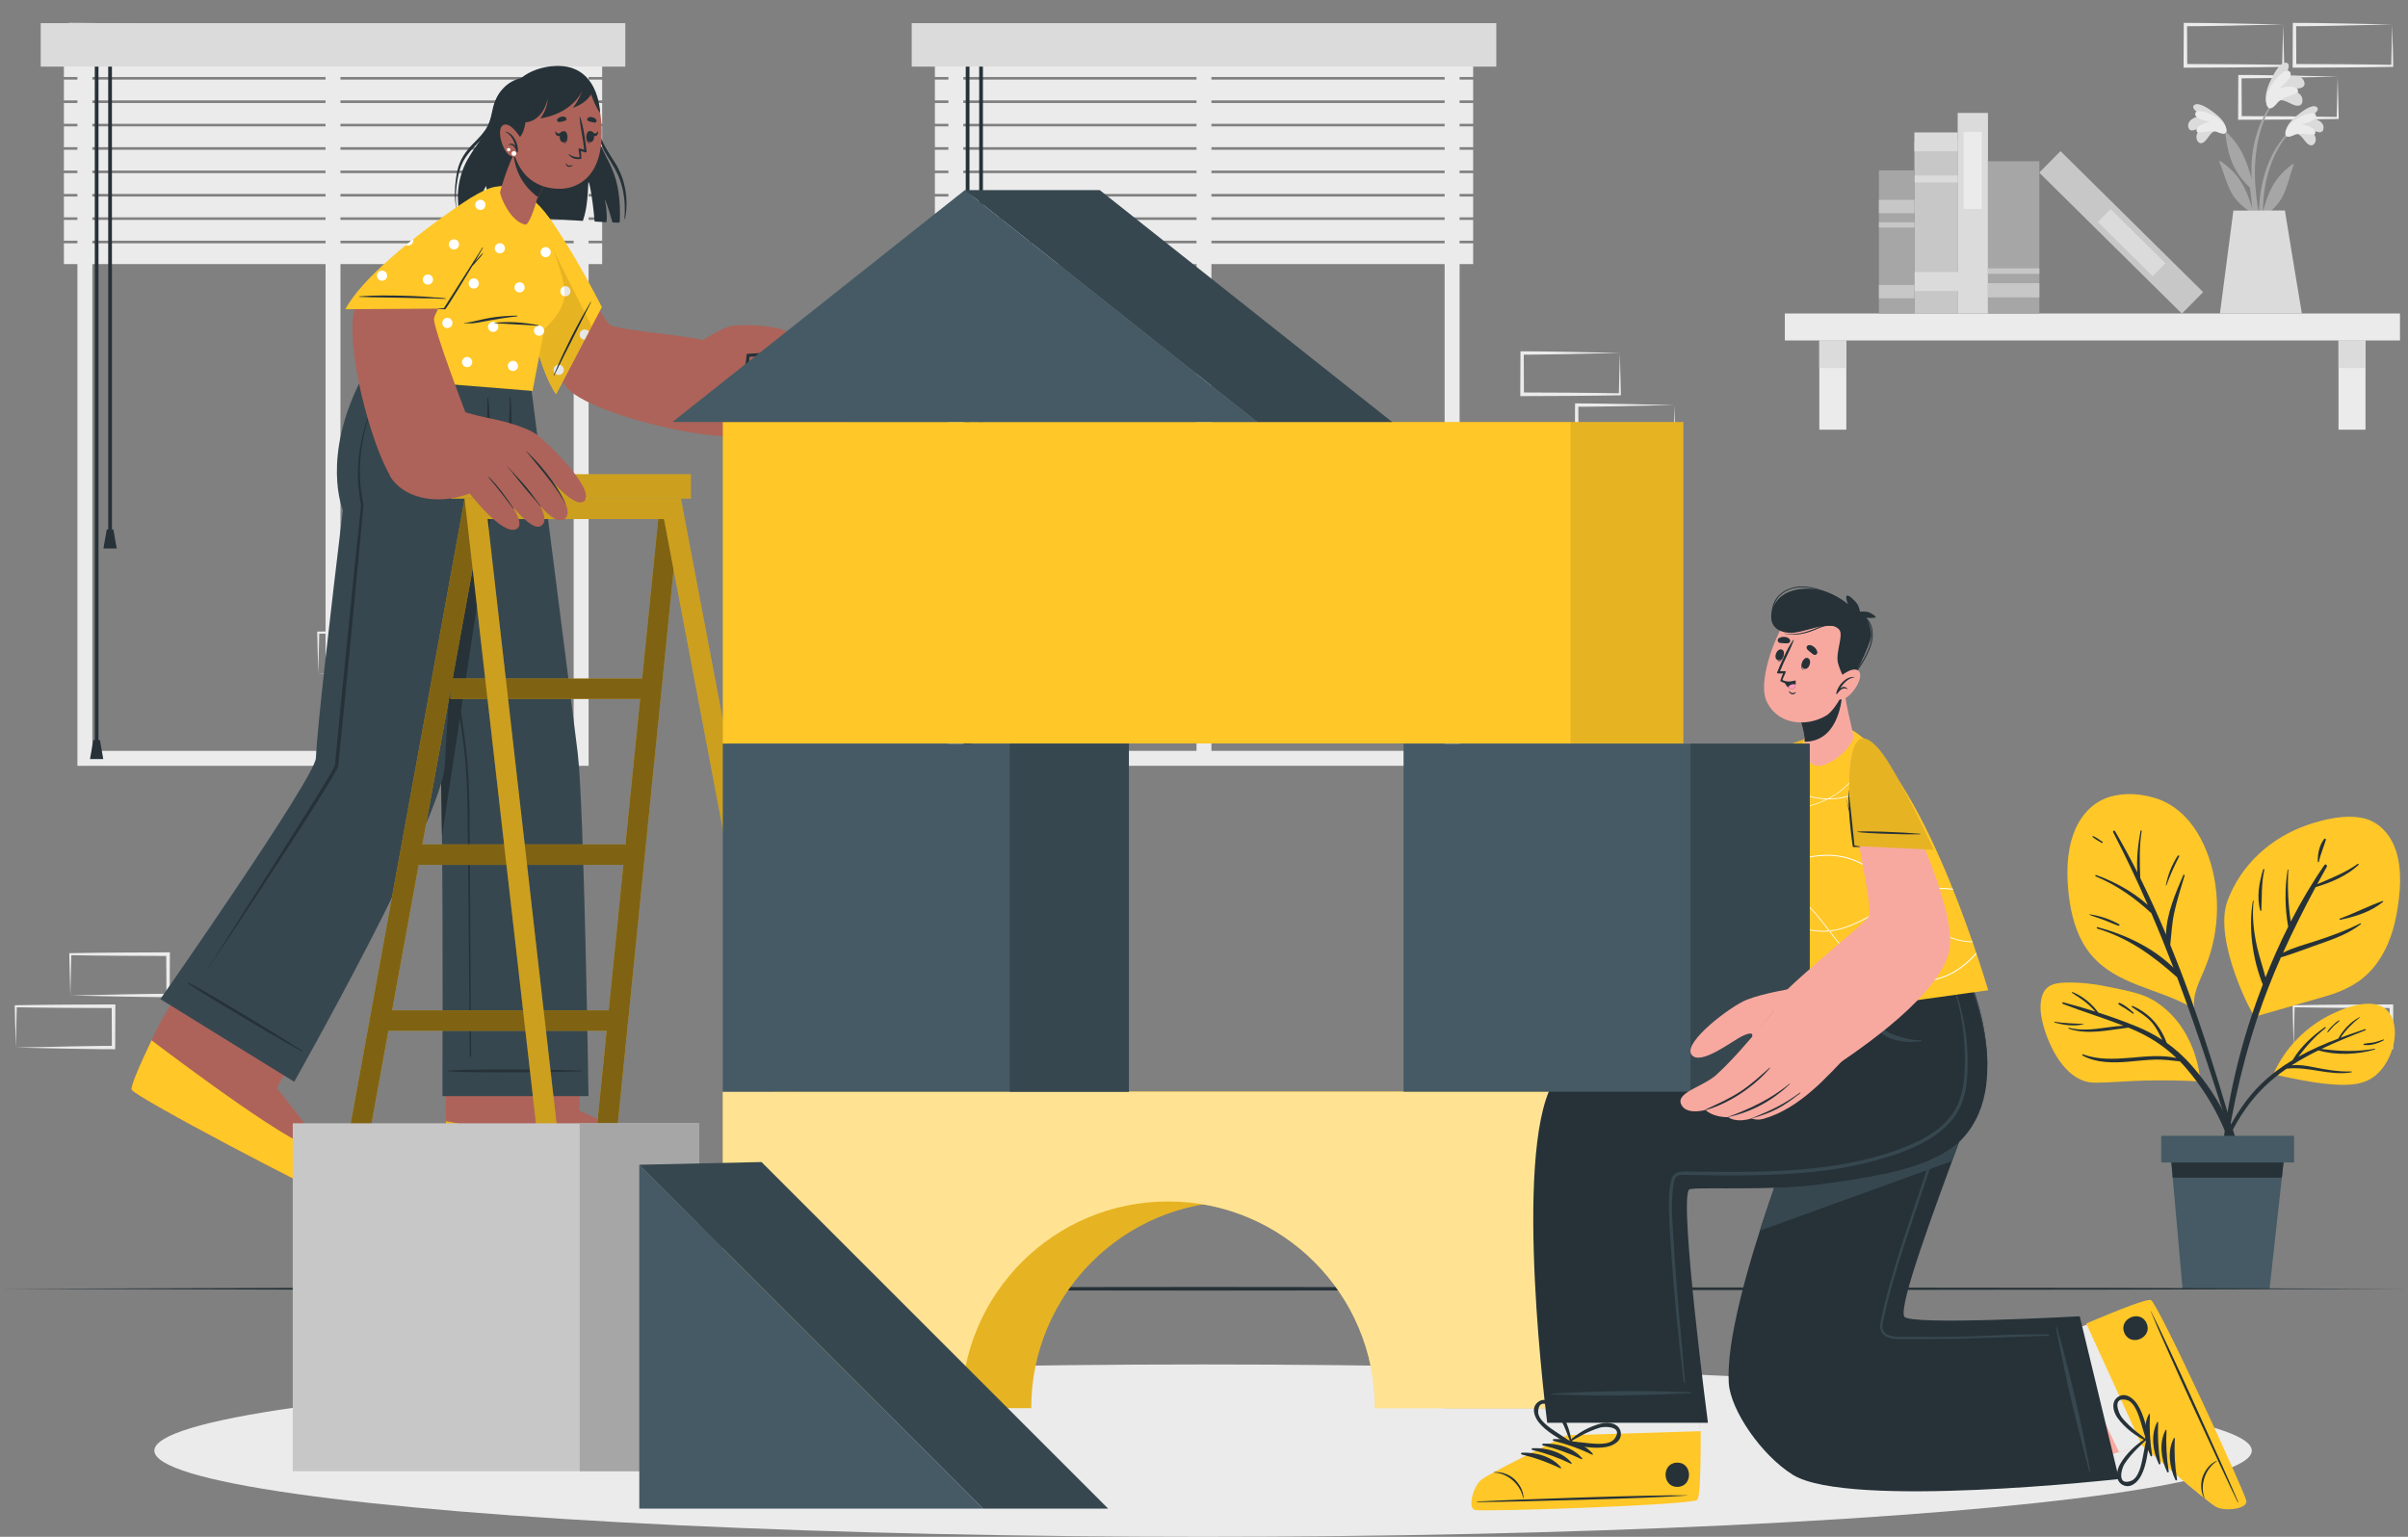 <?xml version="1.0" encoding="UTF-8"?>
<svg xmlns="http://www.w3.org/2000/svg" viewBox="0 0 652.27 416.36">
  <rect x="0" y="0" width="652.27" height="416.36" fill="#808080" stroke="none"/>
  <defs>
    <style>
      .cls-1, .cls-2 {
        opacity: .5;
      }

      .cls-3 {
        fill: #ad6359;
      }

      .cls-3, .cls-4, .cls-5, .cls-2, .cls-6, .cls-7, .cls-8, .cls-9, .cls-10, .cls-11, .cls-12, .cls-13, .cls-14, .cls-15, .cls-16, .cls-17 {
        stroke-width: 0px;
      }

      .cls-5 {
        fill: #37474f;
      }

      .cls-2, .cls-8 {
        fill: #fff;
      }

      .cls-6 {
        opacity: .2;
      }

      .cls-7 {
        fill: #c7c7c7;
      }

      .cls-9 {
        fill: #ff99ba;
      }

      .cls-10 {
        fill: #263238;
      }

      .cls-11 {
        fill: #a6a6a6;
      }

      .cls-12 {
        fill: #dbdbdb;
      }

      .cls-13 {
        fill: #ebebeb;
      }

      .cls-14 {
        fill: #f7a9a0;
      }

      .cls-15 {
        fill: #455a64;
      }

      .cls-16 {
        fill: #ffc727;
      }

      .cls-17 {
        opacity: .1;
      }
    </style>
  </defs>
  <g id="Background_Complete" data-name="Background Complete">
    <g>
      <path class="cls-13" d="m633.37,26.31c.05,1.87.11,3.76.13,5.65v.27s-.27,0-.27,0c-4.41.05-8.83.16-13.24.16l-13.24.06h-.5s0-.5,0-.5l.05-11.19v-.45s.45,0,.45,0c2.23.02,4.47,0,6.69.05l6.66.11,13.12.28.14,5.54Zm-13.5-5.26l-6.58.11c-2.19.05-4.36.04-6.55.06l.45-.45.05,11.19-.5-.5,13.24.06c4.41,0,8.83.11,13.24.16l-.27.27c.02-1.83.09-3.67.13-5.54l.14-5.65-13.36.28Z"/>
      <path class="cls-13" d="m618.6,12.2c.05,1.87.11,3.76.13,5.65v.27s-.27,0-.27,0c-4.41.05-8.83.16-13.24.16l-13.24.06h-.5s0-.5,0-.5l.05-11.19v-.45s.45,0,.45,0c2.23.02,4.47,0,6.69.05l6.66.11,13.12.28.14,5.54Zm-13.5-5.26l-6.58.11c-2.19.05-4.36.04-6.55.05l.45-.45.05,11.19-.5-.5,13.24.06c4.41,0,8.83.11,13.24.16l-.27.27c.02-1.83.09-3.67.13-5.54l.14-5.65-13.36.28Z"/>
      <path class="cls-13" d="m453.71,115.29c.05,1.87.11,3.76.13,5.65v.27s-.27,0-.27,0c-4.41.05-8.83.16-13.24.16l-13.24.06h-.5s0-.5,0-.5l.05-11.19v-.45s.45,0,.45,0c2.23.02,4.47,0,6.69.06l6.66.11,13.12.28.14,5.54Zm-13.5-5.26l-6.58.11c-2.19.05-4.36.04-6.55.06l.45-.45.05,11.19-.5-.5,13.24.06c4.41,0,8.83.11,13.24.16l-.27.27c.02-1.83.09-3.67.13-5.54l.14-5.65-13.36.28Z"/>
      <path class="cls-13" d="m438.93,101.18c.05,1.87.11,3.76.13,5.65v.27s-.27,0-.27,0c-4.41.05-8.83.16-13.24.16l-13.24.06h-.5s0-.5,0-.5l.05-11.19v-.45s.45,0,.45,0c2.23.02,4.47,0,6.69.05l6.66.11,13.12.28.14,5.54Zm-13.5-5.26l-6.58.11c-2.19.05-4.36.04-6.55.06l.45-.45.05,11.19-.5-.5,13.24.06c4.41,0,8.83.11,13.24.16l-.27.27c.02-1.83.09-3.67.13-5.54l.14-5.65-13.36.28Z"/>
      <path class="cls-13" d="m648.14,12.2c.05,1.87.11,3.76.13,5.65v.27s-.27,0-.27,0c-4.41.05-8.83.16-13.24.16l-13.24.06h-.5s0-.5,0-.5l.05-11.19v-.45s.45,0,.45,0c2.23.02,4.47,0,6.69.05l6.66.11,13.12.28.14,5.54Zm-13.5-5.26l-6.58.11c-2.19.05-4.36.04-6.55.05l.45-.45.05,11.19-.5-.5,13.24.06c4.41,0,8.83.11,13.24.16l-.27.27c.02-1.83.09-3.67.13-5.54l.14-5.65-13.36.28Z"/>
      <path class="cls-13" d="m86.06,177.03c-.05-1.87-.11-3.76-.13-5.65v-.27s.27,0,.27,0c4.41-.05,8.83-.16,13.24-.16l13.24-.06h.5s0,.5,0,.5l-.05,11.19v.45s-.45,0-.45,0c-2.23-.02-4.47,0-6.69-.05l-6.66-.11-13.12-.28-.14-5.54Zm13.5,5.26l6.58-.11c2.19-.05,4.36-.04,6.55-.06l-.45.45-.05-11.19.5.5-13.24-.06c-4.41,0-8.83-.11-13.24-.16l.27-.27c-.02,1.83-.09,3.67-.13,5.54l-.14,5.65,13.36-.28Z"/>
      <path class="cls-13" d="m18.9,264.15c-.05-1.87-.11-3.75-.13-5.65v-.27s.27,0,.27,0c4.41-.05,8.83-.16,13.24-.16l13.24-.06h.5s0,.5,0,.5l-.05,11.19v.45s-.45,0-.45,0c-2.23-.02-4.47,0-6.69-.06l-6.66-.11-13.12-.28-.14-5.54Zm13.5,5.26l6.58-.11c2.19-.05,4.36-.04,6.55-.06l-.45.45-.05-11.19.5.5-13.24-.06c-4.41,0-8.83-.11-13.24-.16l.27-.27c-.02,1.83-.09,3.67-.13,5.54l-.14,5.65,13.36-.28Z"/>
      <path class="cls-13" d="m4.13,278.26c-.05-1.87-.11-3.75-.13-5.65v-.27s.27,0,.27,0c4.41-.05,8.83-.16,13.24-.16l13.24-.06h.5s0,.5,0,.5l-.05,11.19v.45s-.45,0-.45,0c-2.23-.02-4.47,0-6.69-.06l-6.66-.11-13.12-.28-.14-5.54Zm13.5,5.26l6.58-.11c2.19-.05,4.36-.04,6.55-.06l-.45.45-.05-11.19.5.5-13.24-.06c-4.41,0-8.83-.11-13.24-.16l.27-.27c-.02,1.83-.09,3.67-.13,5.54l-.14,5.65,13.36-.28Z"/>
      <path class="cls-13" d="m621.15,278.26c-.05-1.87-.11-3.75-.13-5.65v-.27s.27,0,.27,0c4.41-.05,8.83-.16,13.24-.16l13.24-.06h.5s0,.5,0,.5l-.05,11.19v.45s-.45,0-.45,0c-2.23-.02-4.47,0-6.69-.06l-6.66-.11-13.12-.28-.14-5.54Zm13.5,5.26l6.58-.11c2.19-.05,4.36-.04,6.55-.06l-.45.45-.05-11.19.5.5-13.24-.06c-4.41,0-8.83-.11-13.24-.16l.27-.27c-.02,1.83-.09,3.67-.13,5.54l-.14,5.65,13.36-.28Z"/>
      <path class="cls-13" d="m45.78,12.2c.05,1.87.11,3.76.13,5.65v.27s-.27,0-.27,0c-4.41.05-8.83.16-13.24.16l-13.24.06h-.5s0-.5,0-.5l.05-11.19v-.45s.45,0,.45,0c2.23.02,4.47,0,6.69.05l6.66.11,13.12.28.14,5.54Zm-13.5-5.26l-6.58.11c-2.19.05-4.36.04-6.55.05l.45-.45.05,11.19-.5-.5,13.24.06c4.41,0,8.83.11,13.24.16l-.27.27c.02-1.83.09-3.67.13-5.54l.14-5.65-13.36.28Z"/>
    </g>
    <g>
      <path class="cls-13" d="m20.97,7.06h138.47v200.42H20.97V7.06Zm134.42,4.04H25.01v192.33h130.38V11.1Z"/>
      <rect class="cls-13" x="88.18" y="12.16" width="4.04" height="193.3"/>
      <g>
        <g>
          <rect class="cls-13" x="17.3" y="15.24" width="145.8" height="5.63" transform="translate(180.41 36.1) rotate(180)"/>
          <rect class="cls-13" x="17.3" y="21.57" width="145.8" height="5.63" transform="translate(180.41 48.77) rotate(180)"/>
          <rect class="cls-13" x="17.3" y="27.9" width="145.8" height="5.63" transform="translate(180.41 61.44) rotate(180)"/>
          <rect class="cls-13" x="17.3" y="34.24" width="145.8" height="5.63" transform="translate(180.41 74.11) rotate(180)"/>
          <rect class="cls-13" x="17.3" y="40.57" width="145.8" height="5.63" transform="translate(180.41 86.78) rotate(180)"/>
          <rect class="cls-13" x="17.3" y="46.91" width="145.8" height="5.63" transform="translate(180.41 99.45) rotate(180)"/>
          <rect class="cls-13" x="17.3" y="53.24" width="145.8" height="5.63" transform="translate(180.41 112.12) rotate(180)"/>
          <rect class="cls-13" x="17.3" y="59.58" width="145.8" height="5.63" transform="translate(180.41 124.79) rotate(180)"/>
          <rect class="cls-13" x="17.3" y="65.91" width="145.8" height="5.63" transform="translate(180.41 137.46) rotate(180)"/>
        </g>
        <g>
          <g>
            <rect class="cls-10" x="29.31" y="14.09" width="1.01" height="129.79"/>
            <polygon class="cls-10" points="28.02 148.59 31.61 148.59 30.71 143.44 28.92 143.44 28.02 148.59"/>
          </g>
          <g>
            <rect class="cls-10" x="25.67" y="14.09" width="1.01" height="187.76"/>
            <polygon class="cls-10" points="24.38 205.64 27.97 205.64 27.07 200.49 25.28 200.49 24.38 205.64"/>
          </g>
        </g>
        <rect class="cls-12" x="11.03" y="6.27" width="158.35" height="11.78" transform="translate(180.41 24.32) rotate(180)"/>
      </g>
    </g>
    <g>
      <path class="cls-13" d="m256.9,7.06h138.47v200.42h-138.47V7.06Zm134.42,4.04h-130.38v192.33h130.38V11.1Z"/>
      <rect class="cls-13" x="324.11" y="12.16" width="4.04" height="193.3"/>
      <g>
        <g>
          <rect class="cls-13" x="253.23" y="15.24" width="145.8" height="5.63" transform="translate(652.27 36.1) rotate(180)"/>
          <rect class="cls-13" x="253.23" y="21.57" width="145.8" height="5.63" transform="translate(652.27 48.77) rotate(180)"/>
          <rect class="cls-13" x="253.23" y="27.9" width="145.8" height="5.63" transform="translate(652.27 61.44) rotate(180)"/>
          <rect class="cls-13" x="253.23" y="34.24" width="145.8" height="5.63" transform="translate(652.27 74.11) rotate(180)"/>
          <rect class="cls-13" x="253.23" y="40.57" width="145.8" height="5.63" transform="translate(652.27 86.78) rotate(180)"/>
          <rect class="cls-13" x="253.23" y="46.91" width="145.8" height="5.63" transform="translate(652.27 99.45) rotate(180)"/>
          <rect class="cls-13" x="253.23" y="53.24" width="145.8" height="5.63" transform="translate(652.27 112.12) rotate(180)"/>
          <rect class="cls-13" x="253.23" y="59.58" width="145.8" height="5.63" transform="translate(652.27 124.79) rotate(180)"/>
          <rect class="cls-13" x="253.23" y="65.91" width="145.8" height="5.63" transform="translate(652.27 137.46) rotate(180)"/>
        </g>
        <g>
          <g>
            <rect class="cls-10" x="265.24" y="14.09" width="1.01" height="129.79"/>
            <polygon class="cls-10" points="263.95 148.59 267.54 148.59 266.64 143.44 264.85 143.44 263.95 148.59"/>
          </g>
          <g>
            <rect class="cls-10" x="261.6" y="14.09" width="1.01" height="187.76"/>
            <polygon class="cls-10" points="260.31 205.64 263.9 205.64 263 200.49 261.21 200.49 260.31 205.64"/>
          </g>
        </g>
        <rect class="cls-12" x="246.96" y="6.27" width="158.35" height="11.78" transform="translate(652.27 24.32) rotate(180)"/>
      </g>
    </g>
    <g>
      <g>
        <rect class="cls-13" x="483.47" y="84.93" width="166.63" height="7.31"/>
        <g>
          <rect class="cls-13" x="492.81" y="92.24" width="7.31" height="24.17"/>
          <rect class="cls-12" x="492.81" y="92.24" width="7.31" height="7.47"/>
        </g>
        <g>
          <rect class="cls-13" x="633.45" y="92.24" width="7.31" height="24.17"/>
          <rect class="cls-12" x="633.45" y="92.24" width="7.31" height="7.47"/>
        </g>
      </g>
      <g>
        <rect class="cls-7" x="501.15" y="55.78" width="46.57" height="11.73" transform="translate(586.08 -462.79) rotate(90)"/>
        <rect class="cls-12" x="521.87" y="32.57" width="5.12" height="11.73" transform="translate(562.86 -486) rotate(90)"/>
        <rect class="cls-12" x="523.48" y="42.63" width="1.9" height="11.73" transform="translate(572.93 -475.94) rotate(90)"/>
        <rect class="cls-12" x="522.61" y="69.67" width="5.12" height="13.19" transform="translate(601.43 -448.9) rotate(90)"/>
        <g>
          <rect class="cls-12" x="507.23" y="53.67" width="54.33" height="8.2" transform="translate(592.16 -476.63) rotate(90)"/>
          <rect class="cls-13" x="523.91" y="43.7" width="20.89" height="4.92" transform="translate(580.52 -488.2) rotate(90)"/>
        </g>
        <g>
          <rect class="cls-7" x="547.44" y="58.83" width="54.33" height="8.2" transform="translate(210.18 -385.76) rotate(44.67)"/>
          <rect class="cls-12" x="567" y="63.24" width="20.89" height="4.92" transform="translate(212.94 -386.95) rotate(44.67)"/>
        </g>
        <g>
          <rect class="cls-11" x="524.82" y="57.35" width="41.26" height="13.92" transform="translate(609.76 -481.14) rotate(90)"/>
          <rect class="cls-7" x="543.52" y="71.68" width="3.85" height="13.92" transform="translate(624.09 -466.8) rotate(90)"/>
          <rect class="cls-7" x="544.7" y="66.49" width="1.49" height="13.92" transform="translate(618.9 -472) rotate(90)"/>
        </g>
        <g>
          <rect class="cls-11" x="494.37" y="60.74" width="38.78" height="9.61" transform="translate(579.31 -448.21) rotate(90)"/>
          <rect class="cls-7" x="511.95" y="74.22" width="3.61" height="9.61" transform="translate(592.78 -434.74) rotate(90)"/>
          <rect class="cls-7" x="511.95" y="51.15" width="3.61" height="9.61" transform="translate(569.72 -457.8) rotate(90)"/>
          <rect class="cls-7" x="513.06" y="56.14" width="1.4" height="9.61" transform="translate(574.71 -452.82) rotate(90)"/>
        </g>
        <g>
          <g>
            <path class="cls-11" d="m620.4,35.25c-8.2,8.03-9.58,20.45-7.85,31.34.04.25.43.18.43-.05,0-2.48-.07-4.93-.07-7.38.04-.11.08-.22.13-.33,2.14-1.56,4.11-3.32,5.33-5.73,1.37-2.69,1.91-5.73,2.96-8.55.1-.27-.19-.19-.38-.05-4.99,3.68-6.58,7.64-8.01,12.93.07-2.75.28-5.49.87-8.24,1.08-5.02,3.21-10,6.82-13.73.13-.14-.07-.36-.22-.22Z"/>
            <g>
              <path class="cls-12" d="m621.95,36.19c1.41.05,2.3,2.3,3.4,2.96.58.35,1.15.33,1.56-.24,1.09-1.52-.41-3.4-1.81-4.45,1.01.41,1.84,1.14,2.92,1.35.66.12,1.17-.12,1.32-.79.48-2.07-2.12-3-3.91-3.04.87-.6,3.34-2.24,2.03-3.04-1.33-.81-4.24,1.53-5.19,2.3-1.39,1.13-3.06,2.82-3.12,4.59-.08,2.07,1.72.79,2.81.36Z"/>
              <path class="cls-13" d="m621.54,36.54c1.8-.82,5.27.36,5.56-.32.6-1.39-2.17-2.34-3.67-2.53,1.38-.37,4.01-.97,3.93-2.3-.1-1.62-4.05-.23-6.04,1.3-2.52,1.93-2.5,3.79-2.08,4.17.57.51,2-.19,2.3-.32Z"/>
            </g>
          </g>
          <g>
            <path class="cls-11" d="m601.72,34.46c8.5,7.71,10.35,20.07,9.04,31.01-.04.25-.42.2-.43-.04-.09-2.48-.11-4.93-.21-7.38-.05-.11-.09-.21-.14-.32-2.2-1.47-4.23-3.16-5.54-5.52-1.47-2.64-2.12-5.66-3.28-8.43-.11-.27.18-.2.38-.07,5.13,3.49,6.87,7.38,8.5,12.62-.17-2.74-.49-5.48-1.18-8.2-1.27-4.98-3.59-9.87-7.34-13.46-.14-.14.06-.36.21-.23Z"/>
            <g>
              <path class="cls-12" d="m600.22,35.45c-1.41.1-2.21,2.39-3.28,3.09-.57.37-1.13.37-1.57-.19-1.15-1.48.28-3.41,1.64-4.51-.99.45-1.79,1.21-2.87,1.46-.65.15-1.17-.08-1.35-.74-.56-2.05,2.01-3.07,3.79-3.19-.89-.57-3.43-2.11-2.14-2.96,1.3-.86,4.3,1.37,5.28,2.1,1.44,1.08,3.16,2.7,3.29,4.47.16,2.06-1.69.86-2.79.47Z"/>
              <path class="cls-13" d="m600.64,35.79c-1.83-.75-5.25.56-5.57-.11-.65-1.37,2.08-2.42,3.57-2.67-1.39-.32-4.05-.81-4.02-2.14.04-1.62,4.03-.38,6.09,1.07,2.59,1.83,2.64,3.69,2.24,4.08-.55.53-2.01-.11-2.31-.24Z"/>
            </g>
          </g>
          <g>
            <path class="cls-11" d="m610.42,54.83c.63,4.06,1.41,8.27,2.64,12.19.12.36.65.27.59-.12-.56-3.76-1.58-7.45-2.13-11.2-.57-3.8-.87-7.66-.65-11.5.36-6.33,2.08-13.07,6.21-18.02.09-.12-.1-.28-.2-.17-8.27,9.65-6.96,21.47-6.95,22.53-1.17-3.99-2.38-8.57-6.81-12.64-.19-.18-.34-.09-.31.21.79,7.41,2.85,11.27,7.15,15.23.12,1.17.27,2.34.46,3.5Z"/>
            <g>
              <path class="cls-12" d="m617.15,27.28c1.49-.66,3.54,1.23,5.01,1.36.78.07,1.36-.24,1.49-1.04.37-2.13-2.13-3.32-4.12-3.7,1.25-.08,2.48.26,3.71-.07.74-.21,1.15-.72.97-1.48-.55-2.39-3.71-2.04-5.58-1.19.59-1.06,2.34-4,.57-4.18-1.79-.17-3.63,3.72-4.23,5-.88,1.88-1.75,4.47-.93,6.34.96,2.19,2.19-.04,3.1-1.04Z"/>
              <path class="cls-13" d="m616.9,27.85c1.46-1.76,5.65-2.28,5.61-3.14-.08-1.74-3.43-1.34-5.08-.78,1.24-1.08,3.68-3.02,2.93-4.36-.92-1.63-4.31,1.8-5.61,4.4-1.64,3.27-.69,5.19-.07,5.37.85.24,1.98-1.2,2.22-1.49Z"/>
            </g>
          </g>
          <path class="cls-12" d="m604.97,57.06l-3.65,27.88h22.2c-.46-2.47-4.59-27.91-4.59-27.91l-13.96.03Z"/>
        </g>
      </g>
    </g>
  </g>
  <g id="Plant">
    <g>
      <g>
        <path class="cls-16" d="m600.09,239.65c.81,5.53.51,11.23-.84,16.64-.63,2.53-1.5,4.97-2.55,7.35-1.32,3.04-2.71,6.02-2.37,9.35.32.21-.78.18-.82-.14-8.9-5.07-20.31-5.99-27.16-14.28-3.24-3.92-4.88-8.9-5.66-13.87-.84-5.42-1.08-11.41.32-16.75,1.18-4.51,3.82-8.87,8.06-11.08,4.38-2.28,10.11-2.09,14.72-.66,9.95,3.09,14.89,13.82,16.3,23.44Z"/>
        <g>
          <path class="cls-10" d="m604.66,305.53c-1.22-4.05-2.43-8.1-3.67-12.13-2.44-7.91-4.98-15.79-7.79-23.58-1.68-4.66-3.46-9.28-5.33-13.86.32-2.87.44-5.74,1.06-8.6.74-3.45,1.82-6.78,2.83-10.16.06-.21-.27-.32-.36-.12-2,4.65-4.61,10.6-4.67,16.11-2.17-5.18-4.5-10.28-6.99-15.31-.14-4.29-.3-8.44.39-12.75.03-.19-.26-.25-.3-.06-.67,3.62-1.14,7.5-.87,11.26-1.91-3.78-3.93-7.51-6.07-11.18-.19-.33-.65,0-.48.33,3.34,6.44,6.45,13.01,9.36,19.68-4.03-3.57-8.91-6.28-13.95-8.08-.22-.08-.39.24-.16.34,5.74,2.4,10.55,5.79,15.09,9.99,2.09,4.88,4.08,9.8,5.98,14.75-5.57-5.46-13.19-9.05-20.56-10.98-.25-.07-.32.32-.08.39,8.53,2.57,15.16,7.4,21.64,13.21.75,2,1.49,4.01,2.22,6.02,2.75,7.63,5.35,15.31,7.85,23.02,1.2,3.7,2.38,7.4,3.53,11.11,1.24,3.99,2.22,8.21,3.84,12.06.15.37.82.28.73-.16-.73-3.82-2.12-7.58-3.24-11.3Z"/>
          <path class="cls-10" d="m589.89,231.86c-1.59,2.44-2.66,5.13-3.21,7.99-.01.07.1.12.13.04.99-2.69,2.16-5.29,3.47-7.84.13-.26-.25-.42-.4-.19Z"/>
          <path class="cls-10" d="m574.02,250.4c-2.3-1.31-5.36-2.34-7.99-2.69-.07,0-.12.1-.04.13,1.28.53,2.63.9,3.93,1.4,1.31.5,2.58,1.11,3.9,1.57.27.1.46-.26.2-.41Z"/>
          <path class="cls-10" d="m569.55,228.1c-.81-.54-1.67-1.22-2.57-1.59-.14-.06-.26.12-.15.23.71.66,1.7,1.14,2.53,1.64.16.1.35-.18.18-.28Z"/>
        </g>
      </g>
      <g>
        <path class="cls-16" d="m630.09,269.88c-6.41,1.9-12.85,3.66-19.26,5.54-.56.17-11.39-20.6-7.48-31.29,3.62-9.9,11.91-17.31,21.79-20.67,4.58-1.56,10.2-2.86,15.04-1.79,4.3.95,7.33,4.47,8.73,8.51,1.9,5.49,1.27,12.05.23,17.66-.96,5.2-2.87,10.33-6.31,14.41-3.41,4.05-7.75,6.15-12.75,7.63Z"/>
        <g>
          <path class="cls-10" d="m639.38,250.14c-4.08,2.06-8.22,3.55-12.57,4.95-2.72.88-5.78,1.67-8.39,3.04,2.71-6.03,5.68-11.94,8.83-17.8,4.14-1.2,8.5-3.07,11.62-6,.17-.16-.05-.4-.23-.27-3.42,2.41-7.18,3.86-10.96,5.49.85-1.58,1.71-3.15,2.59-4.72.24-.44-.36-.87-.65-.45-3.36,4.85-6.38,9.99-9.11,15.3-.68-4.68-.92-9.25-.66-14.01,0-.12-.17-.13-.19-.01-.79,5.04-.76,10.37.16,15.4-2.25,4.49-4.3,9.08-6.14,13.74-.73-2.8-1.68-5.55-2.32-8.37-.91-4.06-1.34-8.19-.92-12.34.01-.12-.17-.13-.19-.01-1.24,7.36-.11,15.66,2.69,22.65-1.07,2.8-2.09,5.61-3.03,8.43-4.79,14.42-7.74,29.29-8.51,44.47-.02.35.5.39.54.04,1.74-14.89,4.82-29.71,9.55-43.95,1.86-5.59,4-11.01,6.35-16.34,3.79-1.12,7.56-2.64,11.28-3.92,3.63-1.26,7.35-2.71,10.39-5.1.12-.09-.01-.28-.14-.22Z"/>
          <path class="cls-10" d="m645.36,244.11c-3.92,1.39-7.64,3.35-11.55,4.76-.18.07-.08.36.11.32,4.14-.86,8.25-2.14,11.59-4.85.13-.1-.01-.27-.15-.22Z"/>
          <path class="cls-10" d="m613.35,235.66c.05-.21-.26-.33-.32-.11-1.07,3.61-1.82,7.45-.77,11.14.04.14.27.15.28-.02.19-3.72-.02-7.34.81-11.01Z"/>
          <path class="cls-10" d="m629.55,227.31c-1.31,1.68-1.79,4.06-1.7,6.14,0,.14.23.22.26.06.48-2.07,1.28-3.95,1.91-5.96.09-.29-.29-.48-.47-.24Z"/>
        </g>
      </g>
      <g>
        <path class="cls-16" d="m553.85,279.04c1.88,5.96,6.34,14.21,13.42,14.27,4.58.04,9.2-.5,13.8-.56,4.92-.08,9.85-.07,14.76.23.4.02-.59-14.73-12.42-21.92-3.31-2.01-7.36-2.65-11.12-3.47-4.3-.93-8.73-1.56-13.14-1.37-2.72.11-4.97.68-5.94,3.47-1.01,2.91-.25,6.52.65,9.35Z"/>
        <g>
          <path class="cls-10" d="m558.94,271.57c2.87.74,5.77,1.59,8.66,2.5-.77-.8-1.52-1.61-2.38-2.32-1.24-1.03-2.6-1.85-3.93-2.75-.11-.08-.04-.29.1-.23,2.62,1.03,5.35,3.18,6.97,5.55,3.59,1.16,7.15,2.44,10.58,3.85,2.43,1,4.67,2.19,6.78,3.57-.75-1.46-1.44-2.96-2.45-4.27-1.57-2.03-3.69-3.17-5.75-4.61-.19-.14-.03-.41.18-.32,4.64,2.06,7.46,5.41,9.22,10,2.43,1.73,4.65,3.75,6.71,6.09,7.82,8.89,13.99,20.71,14.01,32.78,0,.29-.46.37-.52.07-2.22-11.99-6.95-22.75-14.92-32.05-.56-.65-1.13-1.28-1.72-1.88-2.15-.23-4.28-.51-6.46-.48-2.52.04-5.02.37-7.52.57-4.13.34-8.69.38-12.42-1.69-.16-.09-.05-.38.13-.31,8.3,3.02,17.01-.81,25.33.99-3.55-3.4-7.58-5.97-12.27-7.91-.25-.11-.51-.2-.76-.31-5.33.64-10.95,2.03-16.14.3-.15-.05-.09-.29.07-.25,5.01,1.25,9.82-.32,14.77-.57-5.39-2.1-10.88-3.77-16.28-5.85-.45-.18-.47-.59.03-.46Z"/>
          <path class="cls-10" d="m556.59,276.82c2.6.43,5.14.44,7.75.59.06,0,.08.09.01.11-2.55.57-5.34.22-7.82-.5-.13-.04-.07-.22.05-.2Z"/>
          <path class="cls-10" d="m574.1,271.7c1.41.49,2.73,1.69,3.84,2.67.13.12-.05.36-.2.25-.65-.47-1.32-.92-2-1.36-.62-.4-1.3-.71-1.87-1.18-.18-.15.01-.46.22-.38Z"/>
        </g>
      </g>
      <g>
        <path class="cls-16" d="m615.86,290.9c-.09.2.2.38.3.17t.01-.01c.04.05.1.11.18.12,4.78,1.03,9.58,2.09,14.45,2.52,3.91.35,8.42.56,11.84-1.71,4.64-3.07,7.69-11.3,5.18-16.52-2.97-6.2-11.91-2.84-16.39-.63-6.9,3.37-12.44,9.06-15.58,16.05Z"/>
        <g>
          <path class="cls-10" d="m612.39,293.77c2.63-2.57,5.54-4.72,8.63-6.57,2.11-3.59,5.36-6.57,8.75-8.92.17-.12.31.15.16.27-2.92,2.25-5.2,4.89-7.37,7.75,3.45-1.93,7.1-3.51,10.82-4.92,1.3-2.38,3.41-4.6,5.81-5.83.05-.02.11.04.06.08-2.1,1.64-3.78,3.35-5.25,5.51,2.2-.82,4.42-1.58,6.64-2.32.2-.07.28.24.09.31-3.95,1.54-7.99,3.17-11.91,5.05,4.94.66,9.39.82,14.42-.04.13-.02.19.17.06.2-4.85,1.38-10.41,1.64-15.3.23-2.5,1.23-4.94,2.57-7.26,4.06,1.94-.25,3.9.09,5.87.48,3.43.68,6.79,1.29,10.31,1.17.13,0,.17.21.03.23-5.98,1.03-11.63-1.69-17.56-.98-2.19,1.51-4.27,3.17-6.17,5.04-3.72,3.66-6.7,8.03-9,12.7-2.49,5.08-3.85,10.46-5.86,15.7-.09.23-.41.14-.37-.1,1.73-10.34,6.88-21.75,14.41-29.12Z"/>
          <path class="cls-10" d="m630.42,279.59c.35-.71.96-1.32,1.53-1.86.5-.47,1.11-1.08,1.77-1.32.06-.02.09.06.06.1-.49.56-1.17.96-1.7,1.5-.53.54-.97,1.16-1.51,1.69-.07.07-.18-.02-.14-.11Z"/>
          <path class="cls-10" d="m640.29,282.8c.89-.22,1.82-.21,2.73-.39.91-.19,1.76-.51,2.64-.79.12-.04.18.13.08.19-1.46.86-3.75,1.6-5.45,1.27-.14-.03-.13-.24,0-.28Z"/>
        </g>
      </g>
      <g>
        <g>
          <polygon class="cls-15" points="587.75 310.15 588.54 319.06 591.2 349.16 614.77 349.16 618.1 319.06 619.08 310.15 587.75 310.15"/>
          <polygon class="cls-10" points="587.75 310.15 588.54 319.06 618.1 319.06 619.08 310.15 587.75 310.15"/>
        </g>
        <rect class="cls-15" x="585.42" y="307.72" width="35.99" height="7.23" transform="translate(1206.83 622.67) rotate(180)"/>
      </g>
    </g>
  </g>
  <g id="Floor">
    <polygon class="cls-10" points="0 349.16 81.53 348.91 163.07 348.82 326.14 348.66 489.2 348.82 570.74 348.91 652.27 349.16 570.74 349.4 489.2 349.49 326.14 349.65 163.07 349.49 81.53 349.4 0 349.16"/>
  </g>
  <g id="Shadow">
    <ellipse class="cls-13" cx="325.88" cy="393.01" rx="284.07" ry="23.35"/>
  </g>
  <g id="Character_1" data-name="Character 1">
    <g>
      <g>
        <g>
          <g>
            <path class="cls-3" d="m182.3,320.58c-1.97.64-58.1-.09-60.22-1.48-.81-.51-1.18-8.7-1.35-18.6,0-.1,0-.21,0-.31-.04-2.04-.06-4.14-.07-6.27,0-.29,0-.59-.01-.88-.08-14.29.15-29.12.15-29.12l37.55.38-1.13,28.85-.04,1.14-.23,5.97-.02.61s21.36,9.89,23.53,11.66c2.15,1.76,3.81,7.42,1.84,8.05Z"/>
            <path class="cls-16" d="m165.44,304.71c-.15-.04-.22-.09-.23-.13,0,0,.09.04.23.13Z"/>
            <path class="cls-16" d="m182.3,320.58c-1.97.64-58.1-.09-60.22-1.48-.72-.46-1.1-6.97-1.29-15.37,10.29,2.15,50.15,10.21,51.24,6.8.43-1.34-2.98-3.66-5.13-4.96,5.89,2.81,12.42,6.02,13.57,6.96,2.15,1.76,3.81,7.42,1.84,8.05Z"/>
            <path class="cls-17" d="m147.04,320.49c-12.63-.3-24.03-.78-24.96-1.39-.72-.46-1.1-6.97-1.29-15.37,1.46.3,3.52.73,5.98,1.22l20.27,15.54Z"/>
          </g>
          <g>
            <path class="cls-5" d="m109.28,102.24s8.43,94.85,9.8,102.09c.32,1.65.52,10.61.64,22.14.29,25.14.12,70.49.12,70.49h39.57s-1.17-78.57-2.93-93.03c-1.75-14.47-12.95-101.68-12.95-101.68h-34.26Z"/>
            <g>
              <path class="cls-10" d="m157.62,290.05c-6.17-.13-4.4-.18-10.57-.24-3.02-.03-22.88-.2-25.7.27-.06.01-.06.12,0,.13,2.82.47,22.68.29,25.7.27,6.17-.06,4.4-.11,10.57-.24.12,0,.12-.18,0-.18Z"/>
              <path class="cls-10" d="m127.36,245.14c-.04-5.74-.09-11.48-.13-17.22-.04-5.56-.03-11.12-.3-16.68-.54-11.24-2.82-22.3-4.44-33.42-1.62-11.12-2.98-22.29-4.2-33.46-1.37-12.54-2.59-25.09-3.88-37.63,0-.09-.14-.08-.13,0,1.86,22.4,3.94,44.79,7.05,67.06.77,5.54,1.62,11.06,2.53,16.58.92,5.58,1.84,11.17,2.28,16.82.43,5.53.5,11.07.56,16.61.06,5.74.12,11.47.17,17.21.12,12.74.25,32.35.37,45.09,0,.25.38.24.38,0-.09-11.36-.17-29.59-.26-40.96Z"/>
            </g>
          </g>
          <path class="cls-10" d="m100.94,102.24s16.77,94.85,18.14,102.09c.32,1.65.52,10.61.64,22.14v.03s18.86-124.26,18.86-124.26h-37.65Z"/>
        </g>
        <g>
          <g>
            <path class="cls-3" d="m88.73,323.77c-2.04-.32-51.79-26.32-53.06-28.52-.49-.83,2.87-8.3,7.2-17.2.05-.09.09-.18.14-.28.89-1.84,18.65-31.8,18.65-31.8l30.6,17.97-16.97,30.25-.3.54s14.59,18.47,15.73,21.03c1.12,2.54.05,8.35-1.99,8.02Z"/>
            <path class="cls-16" d="m88.73,323.77c-2.05-.32-51.79-26.32-53.06-28.52-.42-.7,1.97-6.26,5.37-13.41,7.13,5.4,41.56,31.25,44.08,28.57.53-.57.13-1.91-.57-3.35,3.02,3.99,5.71,7.65,6.17,8.69,1.12,2.55.04,8.34-2,8.02Z"/>
          </g>
          <g>
            <path class="cls-5" d="m79.7,293.08l-36.26-22.4s41.94-60.02,42.14-65.35c.3-7.93,4.1-40.64,7.29-67.13,0,0-6.05-14.34,5.27-36h45.43s-3.04,20.61-8.26,33.68c0,0-3.97,1.23-10.1,4.61,0,0-4.52,59.05-4.69,66.42-.33,14.56-40.83,86.17-40.83,86.17Z"/>
            <g>
              <path class="cls-10" d="m81.91,284.72c-5.23-3.28-3.68-2.41-8.95-5.63-2.58-1.58-19.53-11.92-22.19-12.97-.06-.02-.11.07-.06.11,2.18,1.85,19.31,11.9,21.92,13.43,5.33,3.12,3.83,2.17,9.2,5.23.1.06.19-.09.09-.15Z"/>
              <g>
                <path class="cls-10" d="m137.04,134.99c-4.09,1.41-8.05,3.41-11.82,5.51-.15.08-.05.31.11.24,3.98-1.71,8.04-3.35,11.93-5.27.31-.15.1-.58-.21-.48Z"/>
                <path class="cls-10" d="m131.47,128.41c.39-2.37.71-4.75.92-7.15.38-4.48.4-8.95-.14-13.41-.02-.15-.23-.14-.23.01,0,6.2-.16,12.38-1.08,18.52-.45,2.95-1.93,7.39,1.15,7.84,3.14.46,5.17-6.98,5.56-9.01,1.07-5.68,1.11-11.81.66-17.55-.01-.14-.25-.17-.25-.02.03,4.73-.27,8.89-.67,13.31-.18,2.05-1.84,13.39-5.39,12.56-.6-.14-.9-.72-.99-1.62-.11-1.08.29-2.4.47-3.48"/>
                <path class="cls-10" d="m132.09,133.82c-.32.76-.58,1.55-.8,2.35-.17.62-.4,1.29-.33,1.93.01.12.18.14.25.05.42-.53.59-1.25.83-1.88.27-.73.56-1.45.81-2.18.17-.49-.55-.74-.75-.27Z"/>
              </g>
              <path class="cls-10" d="m103.48,105.06c-1.39,2.37-2.49,4.9-3.4,7.49-.91,2.59-1.58,5.26-2.01,7.96-.26,1.34-.35,2.71-.49,4.07-.03,1.37-.16,2.73-.08,4.09,0,2.73.44,5.44.95,8.11v.05s0,.05,0,.05c-1.04,11.46-2.13,22.91-3.25,34.36-1.09,11.45-2.21,22.9-3.38,34.35l-.11,1.07-.05.54c-.02.18-.01.34-.12.59-.33.8-.69,1.35-1.05,2-.72,1.25-1.48,2.48-2.23,3.71l-4.58,7.31c-3.08,4.86-6.23,9.67-9.37,14.49-6.27,9.64-12.66,19.21-19.06,28.76l18.5-29.12,9.2-14.59,4.55-7.32c.74-1.23,1.49-2.45,2.2-3.69.34-.6.73-1.29.96-1.81.06-.08.07-.29.09-.46l.05-.54.1-1.07c1.09-11.45,2.22-22.89,3.39-34.32,1.14-11.44,2.31-22.88,3.53-34.31v.1c-.49-2.72-.89-5.47-.86-8.24-.06-1.38.08-2.76.15-4.14.18-1.37.3-2.75.59-4.1.5-2.71,1.23-5.38,2.2-7.96.96-2.58,2.13-5.09,3.57-7.42Z"/>
            </g>
          </g>
        </g>
      </g>
      <g>
        <g>
          <g>
            <polygon class="cls-16" points="184.42 135.09 161.57 361.78 156 361.78 178.3 140.63 130.49 140.63 90.16 361.78 84.53 361.78 125.86 135.09 184.42 135.09"/>
            <rect class="cls-16" x="122" y="183.82" width="56.49" height="5.54"/>
            <rect class="cls-16" x="113.04" y="228.77" width="56.49" height="5.54"/>
            <rect class="cls-16" x="103.48" y="273.72" width="61.64" height="5.54"/>
            <rect class="cls-16" x="96.13" y="318.67" width="65.6" height="5.54"/>
          </g>
          <g class="cls-1">
            <polygon class="cls-4" points="184.42 135.09 161.57 361.78 156 361.78 178.3 140.63 130.49 140.63 90.16 361.78 84.53 361.78 125.86 135.09 184.42 135.09"/>
            <rect class="cls-4" x="122" y="183.82" width="56.49" height="5.54"/>
            <rect class="cls-4" x="113.04" y="228.77" width="56.49" height="5.54"/>
            <rect class="cls-4" x="103.48" y="273.72" width="61.64" height="5.54"/>
            <rect class="cls-4" x="96.13" y="318.67" width="65.6" height="5.54"/>
          </g>
        </g>
        <g>
          <polygon class="cls-16" points="230.87 379.94 225.22 379.94 179.86 140.63 132.07 140.63 159.38 379.94 153.81 379.94 125.86 135.09 184.45 135.09 230.87 379.94"/>
          <polygon class="cls-6" points="230.87 379.94 225.22 379.94 179.86 140.63 132.07 140.63 159.38 379.94 153.81 379.94 125.86 135.09 184.45 135.09 230.87 379.94"/>
          <g>
            <rect class="cls-16" x="122.18" y="128.48" width="64.96" height="6.61"/>
            <rect class="cls-6" x="122.18" y="128.48" width="64.96" height="6.61"/>
          </g>
        </g>
      </g>
      <g>
        <g>
          <path class="cls-10" d="m167.89,59.96c-.01.19-.16.38-.36.38-.46-.01-1.01-.04-1.63-.07-1.05-3.94-2.3-7.12-2.02-5.9.41,1.76.59,4.26.41,5.83-.72-.03-2.39-.13-3.22-.18-.56-6.8-1.65-11.92-1.71-10.38-.25,6.2-.82,8.14-1.47,10.21-7.78-.46-17.96-1.17-25.32-1.84-.46-3.78-.78-7.85-.93-7.58-1.22,1.98-1.81,4.97-2.08,7.3-2.34-.23-4.21-.46-5.34-.65,0,0-.22-3.16-.19-4.19.06-2.62.63-5.25,1.64-7.68,1.05-2.5,2.64-4.64,4.16-6.85.01-.02.02-.04.04-.05,0,0,0,0,.01-.02,1.04-1.53,1.85-3.01,2.46-4.6,0,0,.01-.02.02-.04.43-1.13.75-2.32,1-3.63.82-4.52,3.81-8.19,8.21-8.94,8.02-5.24,16.65-2.7,18.47,3.39.18.59.33,1.27.48,2.01v.02c.55,2.72.93,6.21,1.34,8.92,0,0,0,.02,0,.02,0,0,0,.02,0,.03h0c.2,1.3.4,2.4.64,3.16,1.54,4.97,5.92,8.16,5.39,21.33Z"/>
          <path class="cls-10" d="m139.56,22.14c-2.96,1.17-4.91,3.13-5.7,6.4-.46,1.91-.79,3.79-1.73,5.54-.97,1.81-2.35,3.23-3.76,4.64-2.25,2.25-3.89,4.55-4.54,7.78-.66,3.28-.92,7.21-.13,10.41,0,.02.03.01.03,0-.57-3.23-.14-7.57.77-10.79,1-3.54,3.28-5.6,5.66-8.12,1.89-2,3.2-4.3,3.85-7.04.38-1.62.54-3.33,1.36-4.81.98-1.76,2.68-2.77,4.35-3.65.23-.12.06-.45-.16-.36Z"/>
          <path class="cls-10" d="m166.66,44.21c-1.71-2.79-3.54-5.21-4.36-8.53-.75-3.03-1.03-6.18-1.79-9.21-.01-.05-.08-.04-.07.01,1.11,5.35.88,10.61,3.76,15.31,1.57,2.56,3.15,4.94,4.05,7.9.94,3.11,1.16,6.27.89,9.56,0,.11.14.12.16.02,1.06-5.25.05-10.69-2.63-15.07Z"/>
        </g>
        <g>
          <g>
            <path class="cls-3" d="m141.36,65.77c.75,7.59,5.89,33.6,13.1,40.14,5.18,4.69,24.08,10.6,38.98,12.08,5.17.51,4.26-21.76-.3-24.99-2.73-1.94-24.58-3.23-27.81-4.94-2.41-1.28-6.86-14.34-16.13-26.69-5.08-6.77-8.84-5.82-7.84,4.4Z"/>
            <g>
              <path class="cls-3" d="m192.13,117.86c2.95.31,19.6,2.1,23.42,1.32,3.82-.78,14.63-3.83,14.33-6.81-.3-2.98-3.54-2.34-3.54-2.34,0,0,4.36-2.01,3.79-4.98s-5.58-1.82-5.58-1.82c0,0,4.33-2.39,3.54-5.32-.79-2.93-5.63-.92-5.63-.92,0,0,4.06-2,2.4-4.14-2-2.57-9.07,1.97-13.35,2.51-.97.12-19.87,1.12-19.87,1.12l.49,21.38Z"/>
              <g>
                <path class="cls-10" d="m222.88,96.82c-5.21,3.32-8.06,3.88-14.14,3.91-.12,0-.14.18-.02.19,5.96.51,9.64.34,14.34-3.85.23-.2.07-.4-.17-.24Z"/>
                <path class="cls-10" d="m224.95,102.95c-5.71,2.98-8.8,3.61-15.17,4.11-.09,0-.09.16,0,.16,6.29.03,9.95-.23,15.27-3.96.24-.17.16-.45-.11-.31Z"/>
                <path class="cls-10" d="m226.02,110.03c-5.74,2.49-9.1,3.32-15.34,3.01-.15,0-.17.21-.02.23,6.34.93,10.53-.08,15.42-3.06.33-.2.3-.34-.06-.18Z"/>
              </g>
              <g>
                <path class="cls-3" d="m187.19,94.19s6.98-4.74,10.32-5.73c3.34-1,17.14-.14,17.12,2.86-.02,3.86-8.09,4.94-12.11,4.94,0,0-.04,8.94-5.66,10.96-5.62,2.02-9.67-13.02-9.67-13.02Z"/>
                <path class="cls-10" d="m214.28,92.37c-2.56,3.51-7.84,3.18-11.74,3.48-.3.02-.38.27-.32.49-.27,3.74-1.74,8.95-5.14,10.97-.1.06-.03.21.08.16,3.95-1.68,5.81-6.67,5.84-10.79,4-.25,9.31-.15,11.32-4.29.01-.02-.02-.05-.03-.02Z"/>
              </g>
            </g>
          </g>
          <g>
            <path class="cls-16" d="m150.63,106.78l12.35-23.57s-6.09-12.18-13-22.42c-6.91-10.24-11.42-10.57-9.79,4.77,1.64,15.34,5.22,33.58,10.44,41.22Z"/>
            <path class="cls-16" d="m150.63,106.78l12.35-23.57s-6.09-12.18-13-22.42c-6.91-10.24-11.42-10.57-9.79,4.77,1.64,15.34,5.22,33.58,10.44,41.22Z"/>
            <path class="cls-8" d="m143.92,56.67c-.06.76-.73,1.33-1.5,1.26-.76-.06-1.33-.73-1.26-1.5.06-.76.73-1.33,1.5-1.26.76.06,1.33.73,1.26,1.5Zm-2.24,20.18c.09.55.18,1.1.27,1.64.09-.16.14-.34.16-.53.04-.44-.13-.85-.43-1.11Zm11.58.67c-.76-.06-1.43.5-1.5,1.26-.06.76.5,1.43,1.26,1.5.76.06,1.43-.5,1.5-1.26.06-.76-.5-1.43-1.26-1.5Zm-5.35-10.59c-.76-.06-1.43.5-1.5,1.26-.06.76.5,1.43,1.26,1.5.76.06,1.43-.5,1.5-1.26.06-.76-.5-1.43-1.26-1.5Zm3.55,31.88c-.76-.06-1.43.5-1.5,1.26-.06.76.5,1.43,1.26,1.5.76.06,1.43-.5,1.5-1.26.06-.76-.5-1.43-1.26-1.5Zm-5.35-10.59c-.76-.06-1.43.5-1.5,1.26-.06.76.5,1.43,1.26,1.5.76.06,1.43-.5,1.5-1.26.06-.76-.5-1.43-1.26-1.5Zm12.41,1.05c-.77-.06-1.44.5-1.5,1.26-.06.77.5,1.44,1.26,1.5.02,0,.04,0,.07.01l1.15-2.21c-.22-.31-.57-.52-.98-.56Z"/>
            <path class="cls-10" d="m159.98,81.82c-1.89,3.17-3.65,6.38-5.31,9.67-.83,1.65-1.64,3.31-2.43,4.99-.8,1.71-1.49,3.46-2.25,5.19-.04.08.09.13.13.05,1.6-3.34,3.33-6.63,4.99-9.94,1.66-3.3,3.32-6.6,4.98-9.9.03-.06-.07-.12-.11-.06Z"/>
            <path class="cls-17" d="m160.27,88.38l-9.64,18.4c-5.22-7.63-8.81-25.88-10.44-41.22-.94-8.8.15-12.45,2.55-12.01l17.53,34.83Z"/>
          </g>
        </g>
        <g>
          <g>
            <path class="cls-16" d="m144.26,105.91l-46.11-3.71s19.5-41.41,32.72-49.84c6.01-3.84,10.43-1.88,13.51,2.36.77,1.06,8.94,19.52,8.59,25.13-.31,4.96-5.49,9.23-5.49,9.23l-3.22,16.83Z"/>
            <path class="cls-8" d="m131.51,55.62c-.06.76-.73,1.33-1.5,1.26-.76-.06-1.33-.73-1.26-1.5.06-.76.73-1.33,1.5-1.26.76.06,1.33.73,1.26,1.5Zm11.15-.44c-.76-.06-1.43.5-1.5,1.26-.06.76.5,1.43,1.26,1.5.76.06,1.43-.5,1.5-1.26.06-.76-.5-1.43-1.26-1.5Zm-26.62,19.19c-.76-.06-1.43.5-1.5,1.26-.06.76.5,1.43,1.26,1.5.76.06,1.43-.5,1.5-1.26.06-.76-.5-1.43-1.26-1.5Zm12.41,1.05c-.76-.06-1.43.5-1.5,1.26-.06.76.5,1.43,1.26,1.5.76.06,1.43-.5,1.5-1.26.06-.76-.5-1.43-1.26-1.5Zm12.41,1.05c-.76-.06-1.43.5-1.5,1.26-.06.76.5,1.43,1.26,1.5.76.06,1.43-.5,1.5-1.26.06-.76-.5-1.43-1.26-1.5Zm11.95,1.1c-.55.13-.98.62-1.03,1.22-.07.73.45,1.38,1.17,1.47l.03-.39c.04-.62-.03-1.4-.17-2.3Zm-29.71-12.73c-.76-.06-1.43.5-1.5,1.26-.06.76.5,1.43,1.26,1.5.76.06,1.43-.5,1.5-1.26.06-.76-.5-1.43-1.26-1.5Zm12.41,1.05c-.76-.06-1.43.5-1.5,1.26-.06.76.5,1.43,1.26,1.5.76.06,1.43-.5,1.5-1.26.06-.76-.5-1.43-1.26-1.5Zm12.41,1.05c-.76-.06-1.43.5-1.5,1.26-.06.76.5,1.43,1.26,1.5.76.06,1.43-.5,1.5-1.26.06-.76-.5-1.43-1.26-1.5Zm-46.01,27.69c-.43.83-.82,1.6-1.19,2.32.22.23.52.39.87.42.77.06,1.44-.5,1.5-1.26.06-.74-.46-1.38-1.18-1.48Zm12.33,1.03c-.76-.06-1.43.5-1.5,1.26-.06.76.5,1.43,1.26,1.5.76.06,1.43-.5,1.5-1.26.06-.76-.5-1.43-1.26-1.5Zm12.41,1.05c-.76-.06-1.43.5-1.5,1.26-.06.76.5,1.43,1.26,1.5.76.06,1.43-.5,1.5-1.26.06-.76-.5-1.43-1.26-1.5Zm12.41,1.05c-.76-.06-1.43.5-1.5,1.26-.06.76.5,1.43,1.26,1.5.76.06,1.43-.5,1.5-1.26.06-.76-.5-1.43-1.26-1.5Zm-30.17-12.69c-.76-.06-1.43.5-1.5,1.26-.06.76.5,1.43,1.26,1.5.76.06,1.43-.5,1.5-1.26.06-.76-.5-1.43-1.26-1.5Zm12.41,1.05c-.76-.06-1.43.5-1.5,1.26-.06.76.5,1.43,1.26,1.5.76.06,1.43-.5,1.5-1.26.06-.76-.5-1.43-1.26-1.5Zm12.41,1.05c-.76-.06-1.43.5-1.5,1.26-.06.76.5,1.43,1.26,1.5.76.06,1.43-.5,1.5-1.26.06-.76-.5-1.43-1.26-1.5Zm12.41,1.05c-.76-.06-1.43.5-1.5,1.26-.06.76.5,1.43,1.26,1.5.76.06,1.43-.5,1.5-1.26.06-.76-.5-1.43-1.26-1.5Z"/>
          </g>
          <g>
            <path class="cls-10" d="m140.07,85.5c-2.4.05-4.82.19-7.19.59-1.18.2-2.34.46-3.51.74-.58.14-1.16.26-1.75.38-.6.12-1.24.23-1.86.2-.06,0-.06.08,0,.09.59.06,1.16.12,1.76.11.57-.01,1.14-.09,1.7-.18,1.2-.19,2.39-.44,3.58-.65,2.41-.42,4.83-.83,7.27-1.07.11-.01.1-.2-.01-.2Z"/>
            <path class="cls-10" d="m145.81,88.09c-1.94-.36-3.93-.63-5.91-.76-.99-.07-1.98-.08-2.98-.06-.47,0-.95.02-1.42.05-.52.02-1.04.12-1.56.13-.05,0-.06.09,0,.09.49,0,.99.08,1.48.11.49.03.99.05,1.48.08.99.06,1.98.12,2.97.17,1.98.09,3.95.21,5.93.37.11,0,.11-.14.01-.16Z"/>
          </g>
        </g>
        <g>
          <g>
            <path class="cls-3" d="m126.6,55.19c-15.58,12.16-29.61,21.45-30.86,29.82-1.88,12.54,6.24,39.48,10.82,45.12,1.98,2.43,23.11-9.63,21.78-12.71-1.6-3.69-11.29-29.21-10.76-31.19.92-3.4,5.7-8.98,15.34-25.34,7.48-12.68-.32-10.39-6.32-5.71Z"/>
            <g>
              <path class="cls-3" d="m122.15,110.6s5.44,1.74,11.56,2.96c3.42.68,9.17,2.38,11.45,4.03,3.41,2.47,16.09,14.97,13.13,18.11-2.68,2.84-12.21-9.28-12.21-9.28,0,0,10.7,11.38,6.84,14.21-3.86,2.83-12.81-12.3-12.81-12.3,0,0,10.73,11.94,6.29,14.23-3.36,1.73-12.23-11.52-12.23-11.52,0,0,9.15,10.33,5.78,12.25-3.73,2.13-12.69-9.58-12.69-9.58-9.41,3.45-18.36,1-21.7-4.87-.54-.95,16.61-18.24,16.61-18.24Z"/>
              <g>
                <path class="cls-10" d="m142.62,122.25c1.3,1.29,2.63,2.59,3.82,3.99,1.19,1.4,2.32,2.85,3.37,4.36,2.58,3.7,3.61,6.41,3.53,6.25-1.94-3.81-6.11-8.89-7.3-10.3-1.18-1.4-2.3-2.86-3.48-4.26-.03-.04.02-.07.06-.04Z"/>
                <path class="cls-10" d="m137.48,126.44c1.6,1.72,3.24,3.37,4.76,5.16,1.51,1.78,2.79,3.61,4.18,5.49.11.15,0,.15-.12.01-1.46-1.83-2.95-3.4-4.43-5.21-1.48-1.8-2.89-3.68-4.43-5.42-.02-.03.02-.06.04-.03Z"/>
                <path class="cls-10" d="m132.42,129.24c2.57,2.51,4.68,5.48,6.68,8.45.1.15-.05.14-.16,0-2.17-2.85-3.85-5.1-6.61-8.36-.04-.05.03-.14.09-.09Z"/>
              </g>
            </g>
          </g>
          <g>
            <path class="cls-16" d="m93.55,83.77l26.61-.17s7.89-11.1,13.69-22c5.8-10.91,3.97-15.05-8.81-6.4-12.78,8.65-27.19,20.38-31.49,28.58Z"/>
            <path class="cls-8" d="m131.51,55.62c-.06.76-.73,1.33-1.5,1.26-.76-.06-1.33-.73-1.26-1.5.06-.76.73-1.33,1.5-1.26.76.06,1.33.73,1.26,1.5Zm-27.89,17.69c-.76-.06-1.43.5-1.5,1.26-.06.76.5,1.43,1.26,1.5.76.06,1.43-.5,1.5-1.26.06-.76-.5-1.43-1.26-1.5Zm12.41,1.05c-.76-.06-1.43.5-1.5,1.26-.06.76.5,1.43,1.26,1.5.76.06,1.43-.5,1.5-1.26.06-.76-.5-1.43-1.26-1.5Zm-4.13-9.55c-.66.53-1.31,1.05-1.95,1.58.15.08.32.13.5.14.76.07,1.43-.5,1.49-1.26,0-.16,0-.31-.04-.46Zm11.19.02c-.76-.06-1.43.5-1.5,1.26-.06.76.5,1.43,1.26,1.5.76.06,1.43-.5,1.5-1.26.06-.76-.5-1.43-1.26-1.5Z"/>
            <g>
              <path class="cls-10" d="m130.81,68.57c-.61.49-1.14,1.13-1.65,1.73-.18.2-.35.41-.52.62.72-1.24,1.44-2.49,2.15-3.75.05-.08-.07-.17-.12-.09-1.77,2.76-10.04,15.74-10.45,16.42-.07-.02-1.44.07-1.49.05-.05-.02-.04.15,0,.13.04-.02,1.86.14,1.86.13.55-.52,6.65-10.54,7.37-11.77.05-.05.11-.09.15-.14.14-.16.29-.32.43-.47.27-.29.52-.59.78-.89.53-.61,1.1-1.22,1.54-1.91.03-.04-.02-.09-.06-.06Z"/>
              <path class="cls-10" d="m120.77,80.85c-.97-.2-2.01-.19-3-.27-1-.08-2-.17-3-.23-1.93-.12-3.86-.19-5.79-.24-3.88-.09-7.77-.12-11.64.18-.08,0-.07.14,0,.14,3.93.17,7.87.16,11.81.25,1.93.04,3.87.1,5.8.14.97.02,1.94.02,2.91.05.96.03,1.96.14,2.92.07.06,0,.04-.08,0-.09Z"/>
            </g>
          </g>
        </g>
        <g>
          <g>
            <path class="cls-3" d="m135.48,52.13c-.03.94,2.65,7.81,6.75,8.71,1.33.29,3.24-6.92,3.24-6.92l.26-.5,3.66-7-7.25-7.96-1.07-1.08s-.88,1.98-1.94,4.46c-.05.11-.1.23-.15.35-.06.14-.13.27-.18.4-.16.37-.33.75-.49,1.12-.12.29-.24.57-.36.87-.12.3-.24.6-.36.91-1.16,3.03-2.1,6.24-2.12,6.64Z"/>
            <path class="cls-10" d="m139.13,41.83c.55,6.5,4.63,10.19,6.59,11.59l3.66-7-7.25-7.96-1.07-1.08s-.88,1.98-1.94,4.46Z"/>
          </g>
          <g>
            <path class="cls-3" d="m162.99,35.59c.14,13.87-8.15,15.52-11.14,15.55-2.72.02-11.96-.24-13.54-14.02-1.57-13.78,4.83-18.23,11.04-18.62,6.21-.38,13.5,3.22,13.64,17.09Z"/>
            <g>
              <path class="cls-10" d="m161.01,33.22c-.33-.04-.62-.13-.94-.21-.36-.08-.65-.11-.91-.39-.14-.15-.13-.45,0-.6.31-.35.77-.36,1.21-.27.47.09.81.28,1.12.65.3.36-.06.88-.49.83Z"/>
              <path class="cls-10" d="m151.49,33.07c.33-.03.62-.12.94-.19.36-.08.65-.1.92-.37.14-.15.14-.45,0-.6-.3-.36-.77-.37-1.2-.3-.47.08-.82.26-1.14.62-.31.35.04.88.47.84Z"/>
              <g>
                <g>
                  <path class="cls-10" d="m153.65,36.5s-.07.05-.07.08c.04.94-.07,2.03-.92,2.36-.03.01-.02.06,0,.05,1.04-.16,1.18-1.6.99-2.49Z"/>
                  <path class="cls-10" d="m152.8,35.53c-1.52-.1-1.6,2.95-.2,3.04,1.39.09,1.47-2.96.2-3.04Z"/>
                </g>
                <path class="cls-10" d="m152.19,35.67c-.27.17-.54.46-.86.49-.37.03-.64-.3-.88-.61-.02-.03-.05,0-.05.03-.02.58.18,1.19.81,1.29.57.1.99-.41,1.16-.99.03-.11-.06-.27-.17-.2Z"/>
              </g>
              <g>
                <g>
                  <path class="cls-10" d="m158.91,36.45s.07.05.07.09c-.06.94.02,2.03.87,2.38.03.01.02.06,0,.05-1.04-.18-1.14-1.63-.93-2.52Z"/>
                  <path class="cls-10" d="m159.78,35.49c1.52-.06,1.53,2.99.12,3.04-1.39.06-1.4-2.99-.12-3.04Z"/>
                </g>
                <path class="cls-10" d="m160.42,35.69c.24.16.48.45.77.47.33.02.58-.31.79-.63.02-.03.05,0,.05.03.02.58-.17,1.19-.73,1.3-.51.1-.89-.39-1.03-.97-.03-.11.06-.27.15-.21Z"/>
              </g>
              <path class="cls-10" d="m153.33,44.25c.21.24.41.56.75.61.33.05.72-.07,1.03-.16.03,0,.06.02.04.05-.27.34-.8.53-1.23.42-.42-.11-.6-.49-.68-.89-.01-.06.06-.07.09-.04Z"/>
              <path class="cls-10" d="m157.33,40.9s.17,1.41.16,2.08c0,.06-.16.09-.39.1-.01,0-.02,0-.03,0-1.18.16-2.35-.26-3.05-1.23-.05-.07.04-.13.1-.09.87.66,1.83.84,2.88.87.05-.18-.38-2.41-.27-2.42.36-.03,1.08.23,1.51.37-.27-2.96-1.02-5.84-1.25-8.79,0-.11.15-.13.17-.04,1,2.97,1.39,6.36,1.75,9.41.05.38-1.31-.14-1.58-.26Z"/>
            </g>
            <path class="cls-10" d="m139.56,37.63c2.23.19,2.77-4.48,2.77-4.48,0,0,4.53.04,6.06-6.46,0,0-.12,3.03-2.04,5.37,0,0,7.99-.79,11.39-7.45,0,0-1.36,3.39-2.63,4.6,0,0,3.35-.91,5-3.62,0,0,1.37,3.86,2.44,4.94,0,0-.24-13.97-13.19-12.57,0,0-8.11.48-11.06,6.88-2.95,6.39,1.24,12.8,1.24,12.8Z"/>
            <g>
              <g>
                <path class="cls-3" d="m138.33,42.24c.22.1.43.17.63.21.23.06.45.08.65.07.31,0,.59-.08.82-.2.21-.1.4-.23.55-.36.4-.35.58-.74.58-.74l-.48-3.75s-2.69-4.55-4.73-3.62c-2.05.93-.26,7.36,1.98,8.39Z"/>
                <path class="cls-10" d="m136.91,35.67s-.05.05-.02.06c1.56.78,2.3,2.34,2.77,3.93-.43-.63-1.06-1.01-1.9-.5-.04.03,0,.1.04.09.67-.09,1.14.06,1.55.62.29.4.47.89.66,1.34.06.15.33.09.29-.08,0-.01,0-.03-.01-.04.2-2.05-1.18-5.05-3.37-5.43Z"/>
              </g>
              <path class="cls-8" d="m138.57,41.67c.04.35.36.6.72.56.35-.04.6-.36.56-.72-.04-.35-.36-.6-.72-.56-.35.04-.6.36-.56.72Z"/>
              <path class="cls-8" d="m137.33,40.6c.03.25.26.43.51.4.25-.03.43-.26.4-.51-.03-.25-.26-.43-.51-.4-.25.03-.43.26-.4.51Z"/>
            </g>
          </g>
        </g>
      </g>
    </g>
  </g>
  <g id="Blocks">
    <g>
      <g>
        <path class="cls-16" d="m455.98,295.76v85.74h-64.61c0-30.93-25.08-56.01-56.02-56.01s-56.02,25.08-56.02,56.01h-64.61v-85.74h241.27Z"/>
        <path class="cls-17" d="m455.98,295.76v85.74h-64.61c0-30.93-25.08-56.01-56.02-56.01s-56.02,25.08-56.02,56.01h-64.61v-85.74h241.27Z"/>
        <path class="cls-16" d="m437.05,295.76v85.74h-64.61c0-30.93-25.08-56.01-56.02-56.01s-56.02,25.08-56.02,56.01h-64.61v-85.74h241.27Z"/>
        <path class="cls-2" d="m437.05,295.76v85.74h-64.61c0-30.93-25.08-56.01-56.02-56.01s-56.02,25.08-56.02,56.01h-64.61v-85.74h241.27Z"/>
      </g>
      <g>
        <rect class="cls-15" x="195.79" y="201.49" width="110" height="94.27"/>
        <rect class="cls-5" x="273.51" y="201.49" width="32.28" height="94.27"/>
      </g>
      <g>
        <rect class="cls-16" x="195.79" y="114.33" width="260.19" height="87.08"/>
        <rect class="cls-17" x="425.42" y="114.33" width="30.55" height="87.08"/>
      </g>
      <g>
        <polygon class="cls-5" points="261.35 51.51 297.9 51.51 377.1 114.33 340.55 114.33 261.35 51.51"/>
        <polygon class="cls-15" points="182.15 114.33 340.55 114.33 261.35 51.51 182.15 114.33"/>
      </g>
    </g>
    <g>
      <g>
        <rect class="cls-7" x="79.3" y="304.33" width="110" height="94.27"/>
        <rect class="cls-11" x="157.03" y="304.33" width="32.28" height="94.27"/>
      </g>
      <g>
        <polygon class="cls-15" points="266.34 408.73 173.17 408.73 173.17 315.56 266.34 408.73"/>
        <polygon class="cls-5" points="173.17 315.56 266.34 408.73 300.19 408.73 206.28 314.82 173.17 315.56"/>
      </g>
    </g>
  </g>
  <g id="Character_2" data-name="Character 2">
    <g>
      <g>
        <g>
          <g>
            <path class="cls-14" d="m608.29,406.46c-.22-2.04-23.64-52.5-25.75-53.85-.79-.53-8.35,2.46-17.37,6.32-.09.04-.19.08-.28.12-1.86.79-36.19,10.01-36.19,10.01l15.21,33.03,35.72-10.32.55-.27s17.6,15.31,20.08,16.55c2.47,1.23,8.26.44,8.03-1.6Z"/>
            <path class="cls-13" d="m558.36,360.97l15.65,32.43,5.62-1.62.55-.27s17.6,15.31,20.08,16.55c2.47,1.23,8.27.44,8.03-1.59-.22-2.04-23.64-52.5-25.74-53.85-.8-.53-8.35,2.45-17.38,6.32-.09.04-.18.09-.28.12-.46.2-3,.93-6.53,1.92Z"/>
            <g>
              <path class="cls-16" d="m608.49,406.71c-.22-2.06-23.69-53.09-25.82-54.47-.8-.53-8.44,2.46-17.56,6.32l15.04,32.95s17.73,15.52,20.22,16.79c2.49,1.25,8.34.47,8.12-1.58Z"/>
              <g>
                <g>
                  <path class="cls-10" d="m606.11,406.92c-4.14-8.46-20.06-42.97-23.51-51.64-.03-.07.02-.09.05-.02,4.29,8.29,19.93,42.93,23.6,51.6.08.18-.05.24-.14.06Z"/>
                  <path class="cls-10" d="m597.02,405.86c-1.02-1.99-.96-4.42-.26-6.08.67-1.6,1.89-3.26,3.69-4.01.05-.02.1.07.05.1-3.12,2.03-4.66,6.43-3.36,9.94.03.07-.07.12-.11.05Z"/>
                  <path class="cls-10" d="m582.53,394.44c-1.62-3.4-2.24-7.93-.42-11.34.07-.13.26-.03.25.1-.17,3.83,0,7.32.61,11.11.04.27-.33.38-.45.14Z"/>
                  <path class="cls-10" d="m584.77,396.61c-1.62-3.4-2.24-7.93-.42-11.34.07-.13.26-.03.25.1-.17,3.83,0,7.32.61,11.11.04.27-.33.38-.45.13Z"/>
                  <path class="cls-10" d="m587.02,398.78c-1.62-3.4-2.24-7.93-.42-11.34.07-.13.26-.03.25.1-.17,3.83,0,7.32.61,11.11.04.27-.33.38-.45.13Z"/>
                  <path class="cls-10" d="m589.27,400.95c-1.62-3.4-2.24-7.93-.42-11.34.07-.13.26-.03.25.1-.17,3.83,0,7.32.61,11.11.04.27-.33.38-.45.13Z"/>
                  <path class="cls-10" d="m575.47,361.19c-1.76-3.85,4.22-6.58,5.98-2.73,1.76,3.85-4.22,6.58-5.98,2.73Z"/>
                </g>
                <path class="cls-10" d="m579.99,399.76c1.53-2.94,1.74-6.45,2.31-9.66.06-.33-.28-.53-.56-.49-.02-.06-.08-.1-.15-.06-2.86,1.55-5.7,4.3-7.33,7.14-1,1.75-1.4,4.58.83,5.66,2.11,1.01,4-.86,4.89-2.58Zm-2.76,1.46c-3.88,1.37-2.57-3.3-1.78-4.57.51-.81,1.12-1.58,1.73-2.31,1.28-1.54,2.76-2.87,4.19-4.26-.37,1.56-.61,3.14-.93,4.71-.38,1.88-1.08,5.67-3.22,6.43Z"/>
                <path class="cls-10" d="m573.81,378.39c-2.11,1.3-1.42,4.07-.25,5.71,1.9,2.66,5.01,5.1,8.02,6.35.07.03.12-.02.14-.08.28.01.6-.22.51-.54-.89-3.14-1.46-6.6-3.29-9.38-1.07-1.62-3.13-3.29-5.13-2.06Zm6.09,6.96c.48,1.53.88,3.08,1.41,4.59-1.56-1.24-3.17-2.41-4.6-3.81-.68-.67-1.38-1.37-1.96-2.12-.91-1.18-2.71-5.69,1.3-4.73,2.21.53,3.29,4.24,3.86,6.07Z"/>
              </g>
            </g>
          </g>
          <g>
            <path class="cls-10" d="m483.65,261.34s.63,19.78,3.6,29.52c0,0,3.24,1.7,4.2,2.31,0,0-24.57,58.84-23.17,81.48.46,7.42,8.87,19.62,17.35,24.9,15.02,9.35,88.36,1.15,88.36,1.15l-10.64-44.09s-46.37,2.58-47.54.07c-1.49-3.18,7.75-27.93,15.12-48.04.74-2.03,8.16-9.53,7.3-23.08-.84-13.2-6.38-24.21-6.38-24.21h-48.2Z"/>
            <g>
              <path class="cls-5" d="m554.9,361.51c-10.11-.19-18.36.67-28.48.68-2.55,0-5.09,0-7.64,0-1.27,0-2.55,0-3.82,0-.89,0-1.77-.03-2.64-.24-.77-.19-1.58-.53-2.03-1.21-.67-1-.31-2.28-.08-3.36.51-2.38,1.08-4.74,1.71-7.09,2.55-9.56,5.88-18.89,9.01-28.26,1.61-4.83,3.22-9.66,4.84-14.48.39-1.17.78-2.35,1.28-3.49.46-1.05,1.02-2.04,1.59-3.03,1.11-1.91,2.1-3.84,2.75-5.97,2.74-8.99.11-18.3-3.09-26.78-.43-1.14-.87-2.27-1.34-3.4-.03-.08-.15-.04-.13.04,2.92,8.96,6.39,18.28,4.43,27.84-.46,2.25-1.23,4.41-2.34,6.43-.56,1.03-1.17,2.02-1.72,3.05-.56,1.05-1.01,2.14-1.41,3.26-1.71,4.75-3.23,9.57-4.84,14.36-3.2,9.52-6.56,19.01-9.22,28.7-.66,2.41-1.28,4.84-1.82,7.28-.4,1.8-1.3,4.25.27,5.74,1.15,1.09,2.95,1.23,4.45,1.24,2.52.02,5.04-.01,7.56-.02,10.26-.03,31.44-.89,32.71-.92.23,0,.22-.35,0-.35Z"/>
              <path class="cls-5" d="m566.21,398.65c-.99-5.15-1.94-10.32-3.08-15.45-1.14-5.14-2.38-10.25-3.7-15.34-.37-1.44-.76-2.87-1.15-4.31-.18-.68-.37-1.37-.57-2.05-.2-.69-.35-1.4-.63-2.05-.03-.07-.13-.03-.13.04.08,1.31.44,2.67.7,3.95.25,1.24.49,2.49.75,3.73.53,2.55,1.07,5.11,1.62,7.65,1.12,5.11,2.39,10.17,3.69,15.23.74,2.88,1.48,5.75,2.23,8.62.04.16.3.13.26-.04Z"/>
            </g>
            <path class="cls-5" d="m476.7,333.42l52.06-18.86c.73-2,1.46-3.99,2.17-5.93.75-2.03,8.16-9.53,7.3-23.09-.83-13.2-6.38-24.22-6.38-24.22h-48.2s.63,19.79,3.6,29.52c0,0,3.24,1.71,4.2,2.32,0,0-8.11,19.42-14.76,40.25Z"/>
          </g>
        </g>
        <g>
          <g>
            <path class="cls-14" d="m399.91,408.83c1.96.59,57.56-1.25,59.63-2.67.8-.52,1-8.64.97-18.46,0-.1,0-.2,0-.31,0-2.02-4.6-35.93-4.6-35.93l-38.92,1.17,7.63,35.55.03.61s-20.97,10.22-23.08,12.02c-2.1,1.79-3.63,7.43-1.66,8.01Z"/>
            <path class="cls-13" d="m399.9,408.83c1.96.59,57.56-1.25,59.63-2.67.8-.53,1.01-8.64.97-18.46v-.31c0-.55-.35-3.49-.84-7.47l-36.51,1.42,1.46,6.83.04.61s-20.97,10.23-23.09,12.02c-2.09,1.79-3.62,7.43-1.66,8.02Z"/>
            <g>
              <path class="cls-16" d="m399.48,409.07c1.98.59,58.13-1.28,60.22-2.7.8-.54,1-8.73.97-18.63l-36.2,1.1s-21.18,10.33-23.31,12.14c-2.12,1.81-3.67,7.51-1.68,8.1Z"/>
              <g>
                <g>
                  <path class="cls-10" d="m400.21,406.8c9.4-.54,47.38-1.85,56.72-1.68.08,0,.08.05,0,.06-9.31.74-47.3,1.74-56.72,1.77-.2,0-.2-.14,0-.15Z"/>
                  <path class="cls-10" d="m404.71,398.83c2.23-.17,4.45.82,5.71,2.11,1.21,1.24,2.27,3,2.27,4.95,0,.06-.1.06-.11,0-.66-3.66-4.12-6.79-7.86-6.95-.08,0-.08-.11,0-.12Z"/>
                  <path class="cls-10" d="m420.85,389.89c3.77-.18,8.18,1.01,10.62,4.01.09.12-.07.25-.19.2-3.46-1.64-6.74-2.84-10.48-3.74-.26-.06-.22-.45.05-.47Z"/>
                  <path class="cls-10" d="m417.98,391.12c3.77-.18,8.18,1.01,10.62,4.01.09.12-.07.25-.19.2-3.46-1.64-6.74-2.84-10.48-3.74-.26-.06-.22-.45.05-.47Z"/>
                  <path class="cls-10" d="m415.11,392.35c3.77-.18,8.18,1.01,10.62,4.01.09.12-.07.25-.19.2-3.46-1.64-6.74-2.84-10.48-3.74-.26-.06-.22-.45.05-.47Z"/>
                  <path class="cls-10" d="m412.24,393.58c3.77-.18,8.18,1.01,10.62,4.01.09.12-.07.25-.19.2-3.46-1.64-6.74-2.84-10.48-3.74-.26-.06-.22-.45.05-.47Z"/>
                  <path class="cls-10" d="m454.24,396.26c4.23-.13,4.43,6.44.2,6.57-4.23.13-4.43-6.44-.2-6.57Z"/>
                </g>
                <path class="cls-10" d="m416.93,385.49c2.12,2.56,5.27,4.1,8.02,5.87.28.18.6-.05.67-.33.06,0,.12-.03.11-.11-.32-3.24-1.75-6.92-3.74-9.52-1.23-1.6-3.68-3.07-5.54-1.42-1.75,1.56-.75,4.02.48,5.51Zm-.28-3.11c.24-4.11,4.04-1.09,4.9.13.55.78,1.02,1.65,1.46,2.5.92,1.78,1.57,3.66,2.31,5.51-1.29-.95-2.66-1.78-3.99-2.68-1.58-1.07-4.81-3.19-4.68-5.46Z"/>
                <path class="cls-10" d="m439.03,388.07c-.38-2.45-3.2-2.89-5.17-2.44-3.19.73-6.64,2.65-8.96,4.94-.06.06-.03.12.02.16-.12.26-.03.64.3.68,3.24.39,6.65,1.21,9.92.6,1.9-.36,4.25-1.62,3.89-3.93Zm-8.78,2.92c-1.6-.15-3.18-.39-4.78-.48,1.75-.96,3.45-1.99,5.3-2.77.88-.37,1.79-.74,2.72-.99,1.44-.39,6.3-.29,3.86,3.03-1.35,1.83-5.18,1.39-7.09,1.21Z"/>
              </g>
            </g>
          </g>
          <g>
            <path class="cls-10" d="m419.1,385.47h43.54s-7.76-59.27-5.17-63.14c1.13-1.7,57.65,3.97,74.19-13.94,15.12-16.37-.27-47.06-.27-47.06h-46.39s-.95,13.15-3.44,18.41c-1.07,2.25-52.89-.96-61.01,13.85-10.84,19.79-1.44,91.88-1.44,91.88Z"/>
            <g>
              <path class="cls-5" d="m458.05,377.19c-4.91-.14-9.84-.34-14.76-.33-4.93,0-9.86.1-14.79.3-1.39.06-5.5.25-6.16.3-.67.05-1.35.04-2.01.17-.07.02-.06.12,0,.13,1.07.18,12.21.31,14.65.32,4.9.01,9.79-.13,14.69-.3,2.78-.1,5.57-.2,8.35-.32.16,0,.18-.26.01-.27Z"/>
              <g>
                <path class="cls-5" d="m486.89,275.54c.19-1.39.38-2.78.54-4.18.38-3.18.71-6.38.8-9.59,0-.25-.35-.23-.38,0-.3,2.47-.52,4.95-.8,7.42-.28,2.45-.49,4.95-.95,7.37-.14.73-.45,1.95-1.38,1.97-1.26.02-1.5-1.68-1.6-2.6-.27-2.3-.24-4.62-.13-6.92.14-2.63.47-5.25.76-7.87.01-.09-.15-.11-.17-.02-1.08,5.09-2.12,10.42-1.22,15.62.17,1.01.63,2.1,1.69,2.45.02,0,.03,0,.05.01-.01.03-.03.05-.03.09,0,.15,0,.3,0,.44,0,.12,0,.25,0,.37,0,.26-.02.51,0,.77,0,.24.33.24.38.03.06-.01.12-.05.14-.13.11-.49.05-1.02-.03-1.51.61.02,1.17-.31,1.55-.83.59-.84.67-1.94.81-2.92Z"/>
                <path class="cls-5" d="m482.27,279.31c3.58,2.37,6.88,5.26,9.98,8.21.12.12-.03.31-.17.21-3.4-2.63-6.89-5.2-10.14-8.01-.26-.22.05-.58.32-.4Z"/>
              </g>
              <path class="cls-5" d="m520.41,281.83c-1.01-.03-2-.05-2.99-.23-.88-.16-1.75-.41-2.6-.66-1.61-.48-3.57-1.04-4.74-2.31-1.19-1.29-1.99-3.05-2.69-4.63-.78-1.74-1.37-3.62-1.58-5.53,0-.08-.14-.08-.13,0,.16,1.99.41,3.94.98,5.85.28.95.67,1.88,1.1,2.77.42.87.89,1.76,1.55,2.48,1.3,1.4,3.42,2.08,5.24,2.45,1.89.38,4.01.37,5.9.03.13-.02.09-.22-.04-.22Z"/>
              <path class="cls-5" d="m452.77,319.53c.28-1.11,1-1.82,2.13-2.02,1.22-.21,2.53-.09,3.76-.08,2.9.03,5.8.06,8.7.07,11.42.02,22.95-.3,34.18-2.55,5.45-1.09,10.87-2.61,15.98-4.82,4.36-1.89,8.72-4.48,11.44-8.49,3.13-4.62,3.37-10.66,3.27-16.06-.12-5.82-1.05-11.63-2.8-17.19-.44-1.41-.94-2.81-1.5-4.18-.04-.09.09-.16.13-.07,2.29,5.3,3.85,10.85,4.53,16.59.33,2.81.47,5.64.39,8.47-.08,2.76-.29,5.57-1.07,8.23-2.96,10.11-14.29,14.28-23.45,16.85-11.02,3.09-22.52,3.95-33.92,4.12-5.73.09-11.47.02-17.2-.08-1.1-.02-2.9-.32-3.55.82-.34.6-.41,1.41-.51,2.08-.13.81-.22,1.62-.28,2.43-.23,3.05-.06,6.1.12,9.14.36,6.19.79,12.37,1.28,18.55.49,6.21,1.19,12.41,1.64,18.63.11,1.52.26,3.04.4,4.56.02.17-.28.21-.31.03-1.59-12.28-2.73-24.61-3.54-36.97-.2-3.05-.42-6.11-.51-9.17-.08-2.94-.06-6.03.67-8.9Z"/>
              <path class="cls-5" d="m480.65,321.8c4.33-.04,7.9-.38,11.56-.84,3.61-.45,7.22-.95,10.81-1.56,6.24-1.06,12.62-2.24,18.51-4.61,3.17-1.28,6.31-2.95,8.92-5.17.07-.06.17.04.1.11-4.46,4.33-10.11,6.87-16.06,8.49-6.78,1.85-13.81,2.92-20.79,3.65-4.15.43-8.9.45-13.07.38-.29,0-.26-.44.01-.44Z"/>
            </g>
          </g>
        </g>
      </g>
      <g>
        <g>
          <g>
            <path class="cls-14" d="m488.74,209.83c-6.71,11.12-19.94,26.24-29.2,31.64-3.99,2.33-23.56,4.26-34.32,3.53-4.02-.27.24-22.94,4.63-23.12,2.99-.12,20.12,2.71,22.34,1.91,4.08-1.47,19.05-13.23,29.38-19.22,5.76-3.34,11.34-1.66,7.17,5.25Z"/>
            <g>
              <g>
                <path class="cls-14" d="m429.96,245.07c-2.78.12-17.89-.12-21.42-1.07-3.53-.95-13.48-4.44-13.02-7.21.46-2.78,3.45-1.99,3.45-1.99,0,0-3.97-2.14-3.26-4.89.71-2.75,5.33-1.38,5.33-1.38,0,0-3.92-2.49-3.01-5.18.91-2.69,5.32-.53,5.32-.53,0,0-3.69-2.11-2-4.01,2.02-2.29,8.38,2.37,12.35,3.13.9.17,18.54,2.2,18.54,2.2l-2.29,20.93Z"/>
                <g>
                  <path class="cls-10" d="m402.98,222.64c4.68,3.41,7.32,4.1,13.02,4.48.11,0,.13.17,0,.18-5.61.13-9.04-.25-13.2-4.44-.2-.2-.05-.38.18-.22Z"/>
                  <path class="cls-10" d="m400.69,228.26c5.17,3.12,8.03,3.89,13.96,4.73.08.01.07.16-.01.15-5.89-.33-9.31-.79-14.07-4.59-.22-.17-.12-.43.12-.29Z"/>
                  <path class="cls-10" d="m399.28,234.83c5.23,2.66,8.32,3.64,14.19,3.71.14,0,.15.2,0,.22-5.99.51-9.86-.68-14.26-3.76-.3-.21-.26-.34.06-.17Z"/>
                </g>
              </g>
              <g>
                <path class="cls-14" d="m435.2,222.21s-5.01-5.25-7.73-7.07c-2.71-1.82-15.32-4.89-16.13-2.2-1.06,3.47,5.87,6.67,9.47,7.8,0,0-2.45,8.02,2.03,11.39,4.47,3.38,12.36-9.91,12.36-9.91Z"/>
                <path class="cls-10" d="m411.36,213.98c1.32,3.86,6.14,5.03,9.55,6.38.26.1.27.35.15.53-.8,3.43-.93,8.5,1.55,11.26.07.08-.03.2-.12.12-3.07-2.6-3.35-7.59-2.23-11.29-3.52-1.33-8.3-2.72-8.94-7,0-.02.03-.04.04-.01Z"/>
              </g>
            </g>
          </g>
          <g>
            <path class="cls-16" d="m466.79,213.03l9.65,19.41s13.98-19.31,16.49-26.14c2.82-7.7-1.73-7.46-8.83-4.24-7.1,3.21-17.32,10.98-17.32,10.98Z"/>
            <path class="cls-17" d="m466.79,213.03l9.65,19.41s13.98-19.31,16.49-26.14c2.82-7.7-1.73-7.46-8.83-4.24-7.1,3.21-17.32,10.98-17.32,10.98Z"/>
            <path class="cls-10" d="m470.64,211.97c1.56,2.31,5.28,9.88,5.9,11.12.33.66,1.53,3.33,1.87,3.99.04.08-.09.13-.14.05-.64-1.25-1.41-2.43-2.06-3.67-.66-1.27-4.71-8.81-5.67-11.44-.02-.06.06-.1.1-.05Z"/>
          </g>
        </g>
        <g>
          <path class="cls-16" d="m538.58,268.28s-58.36,8.1-58.36,8.11c.16,1.14-3.09-46.16,8.23-75.83.77-2.02,9.66-5.32,14.22-2.15,19.99,13.87,36.01,70.61,35.9,69.87Z"/>
          <path class="cls-8" d="m535.41,258.39c-1.45,1.64-3.08,3.14-4.93,4.36-1.06.71-2.19,1.32-3.37,1.81s-2.41.86-3.66,1.12-2.52.4-3.79.45l-.96.02-.96-.03c-.63-.03-1.27-.03-1.9-.12-2.54-.24-5.05-.85-7.38-1.89-1.18-.5-2.28-1.15-3.35-1.84-.27-.17-.52-.37-.78-.55-.26-.19-.53-.37-.77-.57-.49-.41-1-.8-1.46-1.24-1.89-1.71-3.55-3.64-5.12-5.64-.51-.64-1.01-1.29-1.5-1.94-.06-.07-.11-.14-.17-.22-.99-1.29-1.98-2.58-3.02-3.83-.4-.5-.83-.96-1.25-1.44-.44-.45-.86-.92-1.33-1.35-.91-.88-1.9-1.66-2.97-2.33-1.06-.7-2.24-1.18-3.44-1.55l-.91-.23c-.31-.08-.62-.1-.93-.16-.27-.05-.54-.08-.8-.1.01-.06.02-.12.02-.18.27.02.53.05.8.1.32.06.64.08.95.16l.92.23c1.22.37,2.42.87,3.49,1.56,1.08.68,2.09,1.47,3.01,2.36.47.43.89.9,1.34,1.36.42.48.85.94,1.25,1.43,1.08,1.28,2.1,2.62,3.12,3.95.05.07.1.14.16.21.47.61.95,1.23,1.43,1.84,1.56,1.99,3.23,3.91,5.11,5.6.45.44.96.82,1.44,1.23.24.2.51.37.76.56.26.18.51.38.78.55,1.06.68,2.15,1.32,3.31,1.81,2.31,1.03,4.8,1.63,7.31,1.86.63.09,1.26.09,1.89.12l.95.03.95-.02c1.26-.06,2.51-.2,3.75-.46,1.23-.25,2.45-.62,3.61-1.11,1.16-.48,2.27-1.09,3.32-1.79,1.05-.69,2.04-1.48,2.97-2.34.7-.65,1.37-1.35,2.02-2.07.03.1.06.19.09.28Zm-1.13-3.33c-.2,0-.4-.01-.59-.02-1.26-.05-2.51-.25-3.73-.6-1.21-.34-2.37-.85-3.48-1.44-2.23-1.21-4.2-2.83-6.03-4.58-1.68-1.6-3.26-3.32-4.86-5.02-.06-.06-.12-.13-.18-.19-.08-.09-.16-.17-.24-.26-1.74-1.85-3.5-3.68-5.44-5.34-1.92-1.67-4.03-3.15-6.36-4.21-1.16-.53-2.37-.96-3.61-1.26s-2.51-.48-3.79-.54c-1.27-.06-2.55,0-3.82.15l-.95.13-.93.18c-.63.12-1.26.23-1.87.41-2.47.63-4.85,1.63-6.99,3.02-.1.06-.19.12-.28.18-.01.1-.02.21-.03.31.14-.1.29-.2.44-.29,2.12-1.37,4.48-2.35,6.92-2.98.61-.18,1.23-.28,1.85-.4l.93-.18.94-.13c1.26-.14,2.52-.2,3.78-.14s2.51.24,3.74.54c1.22.29,2.42.72,3.56,1.25,1.15.52,2.25,1.15,3.3,1.85s2.04,1.48,3,2.3c1.93,1.65,3.69,3.48,5.43,5.32.06.07.13.13.18.2.07.06.13.13.19.19,1.61,1.72,3.21,3.46,4.93,5.09,1.84,1.75,3.83,3.38,6.08,4.6,1.12.6,2.3,1.11,3.53,1.45,1.23.35,2.5.55,3.78.61.23.01.45.01.67.01-.02-.07-.05-.14-.07-.21Zm-5.33-14.28c-1.51-.2-3.04-.25-4.57-.13-2.46.21-4.86.86-7.15,1.77-.61.24-1.22.51-1.82.79-.08.03-.16.07-.24.11-1.55.73-3.05,1.55-4.53,2.39-2.14,1.21-4.24,2.47-6.43,3.57-2.19,1.09-4.46,2.04-6.85,2.54-.6.12-1.2.21-1.8.27-.08.01-.16.02-.25.02-1.74.16-3.5.07-5.21-.29-.3-.04-.59-.15-.89-.22l-.88-.24c-.58-.18-1.15-.42-1.72-.62-1.13-.47-2.24-.99-3.28-1.63-1.08-.63-2.09-1.38-3.02-2.23-.01.08-.01.17-.01.25.9.82,1.88,1.54,2.93,2.16,1.04.65,2.16,1.17,3.3,1.64.58.21,1.15.45,1.74.63l.89.25c.3.07.59.18.89.22,1.78.38,3.62.47,5.43.3l.24-.03c.56-.06,1.13-.14,1.68-.26,2.42-.5,4.72-1.46,6.92-2.55,2.19-1.1,4.3-2.36,6.44-3.56,1.51-.86,3.03-1.69,4.6-2.42.08-.03.15-.07.23-.11.57-.25,1.15-.5,1.74-.73,2.27-.91,4.64-1.55,7.08-1.75,1.55-.13,3.12-.07,4.66.15-.03-.09-.07-.19-.12-.29Zm-22.29-28.52c-.96.82-1.99,1.56-3.11,2.14-1.11.59-2.29,1.05-3.52,1.36-1.48.38-3,.56-4.53.57h-.35c-.88-.01-1.76-.07-2.63-.18-1.25-.18-2.48-.48-3.66-.92-1.19-.44-2.31-1.04-3.38-1.71-.26-.16-.51-.33-.76-.5-.02.06-.04.12-.05.19.23.16.47.32.71.47,1.08.68,2.21,1.29,3.4,1.73,1.2.45,2.45.76,3.71.95.75.09,1.49.15,2.24.17.12,0,.23.01.35.01,1.69.02,3.37-.15,5.01-.57,1.23-.32,2.43-.78,3.57-1.37,1.13-.59,2.18-1.34,3.15-2.16,1.77-1.51,3.25-3.31,4.59-5.19-.05-.07-.1-.13-.15-.19-1.34,1.9-2.82,3.7-4.59,5.2Zm-2.49-4.24c-1.49,2.05-3.08,4.05-5.03,5.66-.97.81-2,1.56-3.11,2.17l-.41.24-.42.21-.05.03-.42.2-.38.19-.87.38-.44.19-.44.16-.9.32c-.3.1-.6.18-.91.27-.3.09-.6.19-.91.27l-.92.22c-1.23.31-2.49.48-3.75.45-.58-.01-1.15-.05-1.72-.14-.02.05-.03.09-.03.14.58.09,1.16.14,1.75.15,1.27.03,2.55-.14,3.78-.45l.93-.22c.31-.08.61-.18.92-.27.3-.09.61-.17.91-.27l.9-.33.45-.16.44-.18.88-.38.66-.33.19-.1.23-.11.2-.1.41-.24c1.12-.62,2.16-1.36,3.14-2.18,1.97-1.62,3.57-3.63,5.06-5.68,1.21-1.68,2.37-3.4,3.68-4.98-.04-.05-.08-.09-.13-.13-1.33,1.59-2.48,3.33-3.69,5Z"/>
        </g>
        <g>
          <g>
            <path class="cls-14" d="m492.04,207.45c2.85.44,8.41-3.33,10.08-7.49.11-.29-.63-3.06-1.38-6.47-.45-2.07-.89-4.39-1.15-6.53-.05-.44-13.06,4.87-13.06,4.87,0,0,1.86,4.34,2.28,8.08.03.31.04.61.01.89,0,.04,0,.09,0,.15-.07,1.7.16,6.04,3.21,6.5Z"/>
            <path class="cls-10" d="m488.82,200.8s0,.1,0,.15c.43,0,.89-.02,1.38-.09,7.89-1.12,8.8-11.27,8.9-13.83-2.35.63-12.58,4.81-12.58,4.81,0,0,1.86,4.34,2.28,8.08.03.31.03.61,0,.89Z"/>
          </g>
          <g>
            <path class="cls-14" d="m503.34,173.37c.5,4.99-4.68,18.11-8.64,20.48-5.73,3.43-13.76,2.28-16.34-4.3-2.5-6.38,4.56-23.35,8.85-25.36,6.32-2.97,15.38,1.81,16.13,9.19Z"/>
            <g>
              <g>
                <path class="cls-10" d="m488.45,178.88s.05.07.04.1c-.37.87-.65,1.94.03,2.54.02.02,0,.06-.03.05-.92-.52-.54-1.93-.04-2.69Z"/>
                <path class="cls-10" d="m489.6,178.26c1.47.45.46,3.34-.89,2.93-1.34-.41-.33-3.31.89-2.93Z"/>
              </g>
              <g>
                <path class="cls-10" d="m483.21,177.23s-.08.02-.1.06c-.28.91-.76,1.9-1.67,1.92-.03,0-.04.05,0,.05,1.04.2,1.66-1.12,1.78-2.02Z"/>
                <path class="cls-10" d="m482.73,176.02c-1.41-.61-2.52,2.25-1.22,2.81,1.28.56,2.4-2.3,1.22-2.81Z"/>
              </g>
              <path class="cls-10" d="m491.21,177.33c-.36-.24-.65-.51-.99-.78-.37-.3-.7-.51-.85-.99-.08-.26.11-.61.35-.71.57-.23,1.12.02,1.59.37.51.38.8.8.95,1.41.15.59-.58,1.01-1.05.7Z"/>
              <path class="cls-10" d="m482.11,174.17c.42.07.83.07,1.25.1.48.03.86.11,1.3-.14.23-.13.33-.52.22-.76-.26-.56-.84-.75-1.41-.81-.63-.07-1.13.04-1.66.38-.51.33-.26,1.13.3,1.23Z"/>
              <path class="cls-10" d="m486.4,187.5c-.29.14-.6.35-.94.27-.32-.08-.64-.35-.89-.56-.02-.02-.06,0-.05.03.11.42.53.81.97.88.43.07.75-.21.98-.55.03-.05-.03-.09-.07-.07Z"/>
              <path class="cls-10" d="m486.39,184.48c-.77.61-1.66.78-2.51.65-.38-.05-.76-.17-1.12-.33-.07-.03-.14-.06-.2-.1-.06-.03-.12-.06-.19-.1-.1-.05-.13-.16-.11-.26h0s.02-.07.04-.1h0s.03-.09.03-.09c.22-.7.65-1.73.65-1.73-.3.04-1.78.17-1.64-.18,1.21-2.93,2.56-6.18,4.38-8.84.06-.09.2-.02.16.08-1.05,2.86-2.6,5.51-3.71,8.37.46-.01,1.24-.07,1.59.06.09.06-.87,1.97-.94,2.29,0,0,0,.01,0,.03,1.11.55,2.11.5,3.5.11.08-.03.13.06.06.11Z"/>
              <g>
                <path class="cls-10" d="m483.29,184.6s.33,1.04,1.06,1.63c.27.22.59.38.97.4.78.06,1.03-.59,1.09-1.2.05-.5-.02-.97-.02-.97,0,0-1.39.62-3.1.14Z"/>
                <path class="cls-9" d="m484.35,186.23c.27.22.59.38.97.4.78.06,1.03-.59,1.09-1.2-.8-.19-1.74.07-2.06.8Z"/>
              </g>
            </g>
            <g>
              <path class="cls-10" d="m497.83,179.51c-.6-2.95,1.62-7.48.37-8.92-2.71-3.13-9.63,1.34-13.93.83-4.17-.5-5.22-3.35-4.04-6.64,1.18-3.28,4.34-5.19,9.1-5.3,4.92-.11,9.08,2.39,11.28,4.23,0,0-.84-1.82-.38-2.29.46-.47,2.29,1.4,2.83,2.17.54.78.77,2.14.77,2.14,0,0,.79-.13,1.93.04,1.06.16,2.28,1.16,2.33,1.42s-1.5.26-2.56.18c0,0,1.65,2.88,1.32,5.13-.33,2.25-5.18,12.49-6.04,12.5-1.1.01-2.72-4.29-2.96-5.49Z"/>
              <path class="cls-10" d="m505.13,167.04s-.09.02-.06.05c.9,1,1.59,2.13,1.85,3.47.3,1.56,0,3.17-.54,4.64-1.03,2.87-2.82,5.37-4.42,7.94-.05.08.08.16.13.08,1.87-2.61,3.8-5.46,4.77-8.55.83-2.63.59-5.81-1.73-7.64Z"/>
              <path class="cls-10" d="m498.5,169.51c-1.2-.33-2.58-.38-3.81-.23-1.21.15-2.31.75-3.44,1.19-2.53.99-5.25,1.65-7.96,1.14-.03,0-.04.05,0,.05,2.46.63,5,.19,7.35-.63,1.19-.42,2.35-1.08,3.58-1.35,1.4-.31,2.84-.1,4.24.04.15.02.18-.18.04-.22Z"/>
              <path class="cls-10" d="m498.19,162.2c-1.57-1.07-3.32-1.86-5.12-2.44-1.73-.56-3.54-.93-5.36-.87-3.15.11-6.23,1.72-7.36,4.79-.57,1.56-.62,3.34.02,4.89.04.1.2.05.16-.06-.92-2.93,0-6.23,2.62-7.98,2.81-1.88,6.38-1.6,9.47-.69,1.95.57,3.77,1.42,5.55,2.38.01,0,.02-.01.01-.02Z"/>
            </g>
            <g>
              <path class="cls-14" d="m497.67,183.93s4.02-3.71,5.77-2.18c1.75,1.53-1.95,7.37-4.47,7.73-2.52.36-2.9-1.97-2.9-1.97l1.6-3.58Z"/>
              <path class="cls-10" d="m502.34,183.4s.03.06,0,.07c-1.78.3-2.98,1.63-3.92,3.07.62-.5,1.35-.69,2.04.07.04.04-.02.1-.06.08-.64-.29-1.15-.28-1.72.16-.4.31-.73.74-1.05,1.13-.11.13-.36,0-.26-.16,0-.01.01-.02.02-.03.42-2.1,2.68-4.66,4.97-4.38Z"/>
            </g>
          </g>
        </g>
        <g>
          <rect class="cls-15" x="380.19" y="201.49" width="110" height="94.27"/>
          <rect class="cls-5" x="457.92" y="201.49" width="32.28" height="94.27"/>
        </g>
        <g>
          <path class="cls-14" d="m512.35,209.34c5.81,12.94,18.67,39.45,15.36,49.43-4.33,13.1-27.03,27.53-32.9,31.58-2.56,1.76-15.28-14.55-14.5-17.78.78-3.23,24.63-22.12,25.92-24.25,1.29-2.13-4.11-23.64-5.03-35.64-1.16-15.15,6.23-14.29,11.15-3.34Z"/>
          <g>
            <path class="cls-14" d="m474.43,281.31c.69-1.43-.05-1.8-2.58-.57-2.57,1.24-11.52,8.26-13.7,4.92-2.2-3.35,10.63-13.07,15-14.8,4.37-1.74,12.06-2.99,12.06-2.99-2.11,2.39-6.69,8.69-10.78,13.44Z"/>
            <path class="cls-14" d="m501.02,285.28c-6.2,6.52-13.53,15.02-23.29,17.82-1.92.55-3.29-.1-3.29-.1-4.35,1.33-6.29-.33-6.29-.33-4.44,0-6.18-1.97-6.18-1.97,0,0-5.13,1.51-6.55-1.44-1.61-3.3,5.91-4.77,9.55-8.11,8.34-7.64,18.06-20.84,20.25-23.28l15.81,17.41Z"/>
            <g>
              <path class="cls-10" d="m479.33,289.29c-2.5,2.2-4.9,4.43-7.68,6.28-3.06,2.03-6.34,3.47-9.64,5.02-.1.05-.05.2.06.16,6.42-1.86,13-6.3,17.36-11.35.11-.12.02-.22-.1-.11Z"/>
              <path class="cls-10" d="m484.68,293.65c-2.55,2.01-7.06,5.5-16.57,8.92-.03.01-.02.07.01.06,6.47-1.4,11.85-4.38,16.65-8.86.15-.14.07-.25-.1-.12Z"/>
              <path class="cls-10" d="m487.51,296.05c-4.47,3.25-7.69,4.73-13.06,6.92-.03.01-.02.07.02.06,6.35-1.85,8.45-3.24,13.17-6.84.16-.12.04-.26-.13-.14Z"/>
            </g>
          </g>
          <g>
            <path class="cls-16" d="m502.19,229.18l21.65,1.05s-10.03-21.63-14.77-27.15c-5.34-6.22-7.35-2.13-8.01,5.63-.66,7.76,1.13,20.47,1.13,20.47Z"/>
            <path class="cls-17" d="m502.19,229.18l21.65,1.05s-10.03-21.63-14.77-27.15c-5.34-6.22-7.35-2.13-8.01,5.63-.66,7.76,1.13,20.47,1.13,20.47Z"/>
            <g>
              <path class="cls-10" d="m503.14,225.3c2.78-.24,11.2.21,12.59.27.73.03,3.66.29,4.39.32.09,0,.07.15-.02.14-1.4-.05-2.81.04-4.21,0-1.43-.04-9.99-.19-12.76-.63-.06,0-.06-.1,0-.11Z"/>
              <path class="cls-10" d="m500.87,219.97c-.23-1.12-.46-2.24-.66-3.37,0-.02.03-.03.04,0,.2.82.39,1.64.57,2.46-.09-1.68-.15-3.36-.14-5.03,0-.02.04-.03.04,0,.35,2.52.56,5.05.85,7.58.28,2.48.53,4.96.77,7.44.49.1.98.19,1.47.27.09.02.08.15-.02.15-.55,0-1.09,0-1.64.02-.13,0-.26-.06-.28-.2-.45-3.08-.8-6.2-1-9.32Z"/>
            </g>
          </g>
        </g>
      </g>
    </g>
  </g>
</svg>